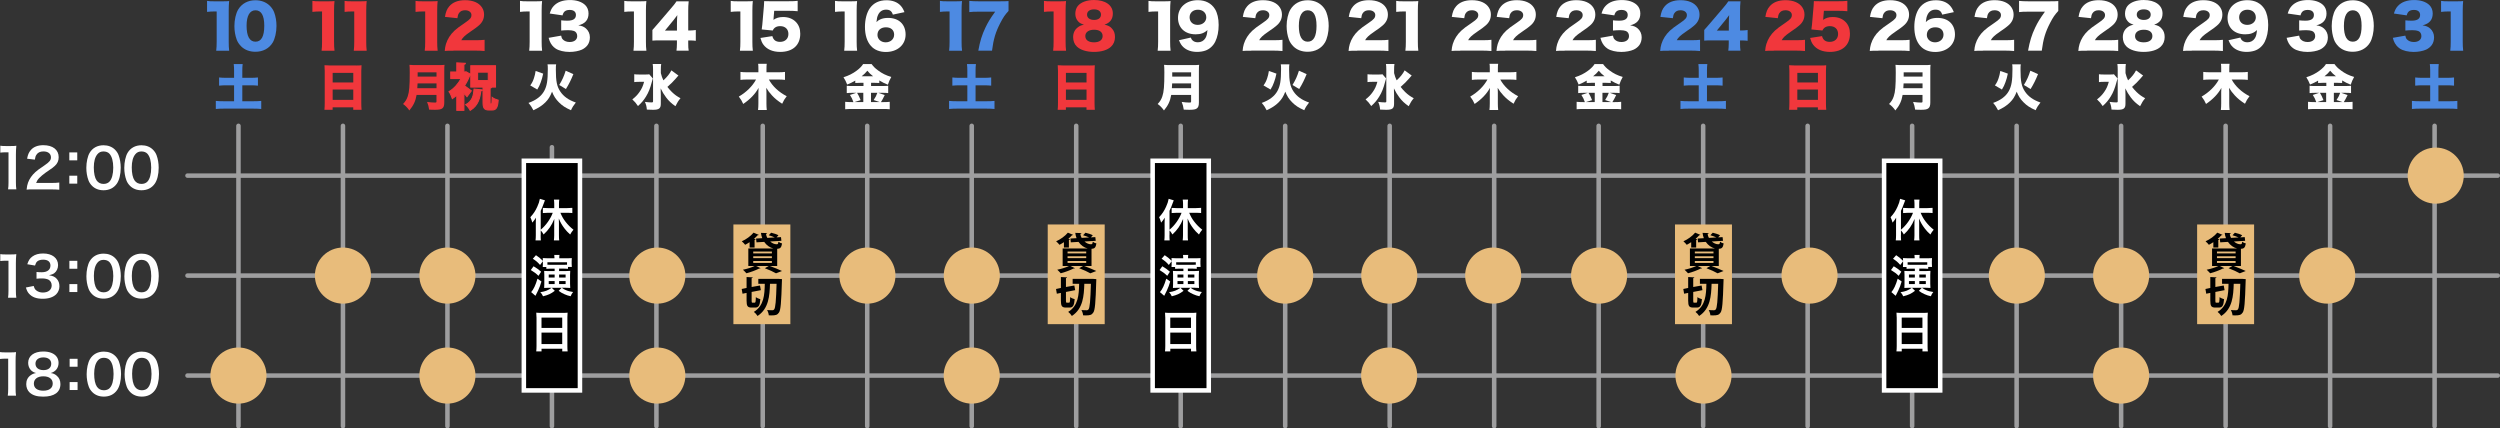 <?xml version="1.0" encoding="UTF-8"?><svg id="_レイヤー_2" xmlns="http://www.w3.org/2000/svg" viewBox="0 0 702.21 120.34"><rect x="0" y="0" width="702.21" height="120.34" fill="#333333" stroke="none"/><defs><style>.cls-1{fill:#4d8ae2;}.cls-2{stroke:#fff;stroke-miterlimit:10;stroke-width:1.27px;}.cls-3{stroke-width:1.26px;}.cls-3,.cls-4,.cls-5{stroke:#9e9e9f;stroke-linecap:round;}.cls-3,.cls-4,.cls-5,.cls-6{fill:none;}.cls-4{stroke-width:1.27px;}.cls-7{fill:#fff;}.cls-8{fill:#f1373c;}.cls-5{stroke-width:1.27px;}.cls-9{fill:#e8bc7b;}.cls-6{stroke:#f1373c;stroke-width:.3px;}</style></defs><g id="_レイヤー_3"><line class="cls-4" x1="66.98" y1="119.7" x2="66.98" y2="35.35"/><line class="cls-4" x1="96.33" y1="119.7" x2="96.33" y2="35.35"/><line class="cls-4" x1="125.68" y1="119.7" x2="125.68" y2="35.35"/><line class="cls-4" x1="155.03" y1="119.7" x2="155.03" y2="41.35"/><line class="cls-4" x1="184.38" y1="119.7" x2="184.38" y2="35.35"/><line class="cls-4" x1="360.99" y1="119.7" x2="360.99" y2="35.35"/><line class="cls-4" x1="214.24" y1="119.7" x2="214.24" y2="35.35"/><line class="cls-4" x1="243.59" y1="119.7" x2="243.59" y2="35.35"/><line class="cls-4" x1="272.94" y1="119.7" x2="272.94" y2="35.35"/><line class="cls-4" x1="331.64" y1="119.7" x2="331.64" y2="35.35"/><line class="cls-4" x1="390.34" y1="119.7" x2="390.34" y2="35.35"/><line class="cls-4" x1="302.29" y1="119.7" x2="302.29" y2="35.35"/><line class="cls-4" x1="419.69" y1="119.7" x2="419.69" y2="35.35"/><line class="cls-4" x1="449.04" y1="119.7" x2="449.04" y2="35.35"/><line class="cls-5" x1="654.49" y1="119.71" x2="654.49" y2="35.35"/><line class="cls-4" x1="507.74" y1="119.7" x2="507.74" y2="35.35"/><line class="cls-4" x1="537.09" y1="119.7" x2="537.09" y2="35.35"/><line class="cls-4" x1="566.44" y1="119.7" x2="566.44" y2="35.35"/><line class="cls-4" x1="625.14" y1="119.7" x2="625.14" y2="35.35"/><line class="cls-5" x1="683.84" y1="119.71" x2="683.84" y2="35.35"/><line class="cls-4" x1="595.79" y1="119.7" x2="595.79" y2="35.35"/><line class="cls-4" x1="478.39" y1="119.7" x2="478.39" y2="35.35"/><path class="cls-7" d="M389.34,22.03c-.11.33-.15.43-.29.99-.46,1.75-.9,2.9-1.63,4.08-.65,1.06-1.24,1.77-2.26,2.69-.46-.71-.93-1.27-1.59-1.87.86-.67,1.42-1.24,1.99-2.05.65-.92.99-1.67,1.32-2.89h-1.31c-.58,0-1.07.03-1.46.08v-2.21c.4.07.79.08,1.63.08h1.41c.58,0,.88-.01,1.17-.07l1.01,1.17ZM396.54,21.21q-.07.08-.24.25t-.56.65c-.54.65-1.43,1.53-2.32,2.3.38.5.78.96,1.28,1.45.81.77,1.41,1.2,2.4,1.73-.64.77-.89,1.18-1.42,2.24-1.16-.81-1.88-1.48-2.63-2.48-.61-.81-1.06-1.56-1.52-2.53.01.65.01.67.01.84q.03.58.03.88v2.55c.01,1.36-.47,1.75-2.21,1.75-.54,0-1.15-.03-1.71-.06-.08-.89-.19-1.34-.54-2.16.82.1,1.32.14,1.81.14.4,0,.47-.04.47-.31v-8.96c0-.65-.03-1.07-.1-1.52h2.39c-.07.45-.1.86-.1,1.55v1.02c.21.84.38,1.31.72,2.03,1.07-.99,1.77-1.87,2.24-2.81l1.99,1.46Z"/><path class="cls-7" d="M594.79,22.03c-.11.33-.15.43-.29.99-.46,1.75-.9,2.9-1.63,4.08-.65,1.06-1.24,1.77-2.26,2.69-.46-.71-.93-1.27-1.59-1.87.86-.67,1.42-1.24,1.99-2.05.65-.92.99-1.67,1.32-2.89h-1.31c-.58,0-1.07.03-1.46.08v-2.21c.4.07.79.08,1.63.08h1.41c.58,0,.88-.01,1.17-.07l1.01,1.17ZM601.98,21.21q-.07.08-.24.25t-.56.65c-.54.65-1.43,1.53-2.32,2.3.38.5.78.96,1.28,1.45.81.77,1.41,1.2,2.4,1.73-.64.77-.89,1.18-1.42,2.24-1.16-.81-1.88-1.48-2.63-2.48-.61-.81-1.06-1.56-1.52-2.53.01.65.01.67.01.84q.03.58.03.88v2.55c.01,1.36-.47,1.75-2.21,1.75-.54,0-1.15-.03-1.71-.06-.08-.89-.19-1.34-.54-2.16.82.1,1.32.14,1.81.14.4,0,.47-.04.47-.31v-8.96c0-.65-.03-1.07-.1-1.52h2.39c-.07.45-.1.86-.1,1.55v1.02c.21.84.38,1.31.72,2.03,1.07-.99,1.77-1.87,2.24-2.81l1.99,1.46Z"/><path class="cls-7" d="M421.4,22.33c1,1.88,2.84,3.59,5.02,4.69-.64.83-.82,1.13-1.28,2.12-1.25-.81-2.07-1.48-2.87-2.35-.67-.72-1.13-1.34-1.6-2.13.04.56.05.95.05,1.21v3.16c0,.71.03,1.3.1,1.87h-2.46c.07-.56.1-1.13.1-1.87v-3.13c0-.38.01-.75.05-1.22-.9,1.67-2.35,3.19-4.31,4.52-.38-.86-.64-1.28-1.24-2.07,2.13-1.24,3.83-2.92,4.84-4.79h-2.56c-.74,0-1.24.03-1.82.1v-2.24c.6.07,1.09.1,1.81.1h3.23v-1.07c0-.63-.01-.93-.08-1.31h2.43c-.05.36-.08.68-.08,1.31v1.07h3.38c.71,0,1.32-.03,1.82-.1v2.24c-.57-.07-1.13-.1-1.81-.1h-2.73Z"/><path class="cls-7" d="M447.11,23.26c-.54,0-.96.01-1.43.05v-.67c-.86.5-1.35.74-2.27,1.11-.39-.95-.56-1.28-1.04-2.05,1.44-.45,2.63-1.04,3.75-1.89.81-.61,1.42-1.24,1.77-1.82h2.38c.52.72.96,1.16,1.8,1.78,1.14.86,2.27,1.42,3.73,1.84-.45.79-.68,1.34-.96,2.19-.97-.39-1.52-.67-2.41-1.2v.71c-.39-.04-.85-.05-1.45-.05h-.86v.9h3.17c.83,0,1.31-.03,1.64-.07v2.06c-.38-.05-.93-.08-1.67-.08h-1.1l1.8.63c-.42.89-.75,1.49-1.07,1.98h.73c.78,0,1.24-.03,1.74-.08v2.09c-.53-.06-1.17-.08-1.8-.08h-8.82c-.74,0-1.34.03-1.89.08v-2.09c.54.05,1.1.08,1.88.08h.43c-.29-.84-.47-1.21-.97-2.01l1.8-.6h-1.03c-.67,0-1.2.03-1.67.08v-2.06c.41.06.88.07,1.69.07h3.01v-.9h-.84ZM447.94,26.07h-1.75c.4.65.6,1.07,1,2.06l-1.74.54h2.49v-2.6ZM450.7,21.43c-.74-.57-1.1-.93-1.63-1.57-.52.64-.85.97-1.6,1.57h3.23ZM452.55,28.67l-1.7-.57c.58-.9.75-1.23,1.03-2.03h-1.78v2.6h2.45Z"/><path class="cls-1" d="M477.15,19.81c0-.67-.03-1.25-.1-1.81h2.51c-.07.53-.1,1.09-.1,1.81v2.05h2.3c.86,0,1.45-.03,2.09-.1v2.3c-.67-.07-1.27-.1-2.09-.1h-2.3v4.48h3.02c.93,0,1.74-.03,2.3-.1v2.27c-.65-.07-1.38-.1-2.3-.1h-8.16c-.9,0-1.66.03-2.3.1v-2.27c.56.07,1.36.1,2.3.1h2.83v-4.48h-2.12c-.79,0-1.47.03-2.09.1v-2.3c.6.07,1.27.1,2.09.1h2.12v-2.05Z"/><path class="cls-1" d="M682.6,19.81c0-.67-.03-1.25-.1-1.81h2.51c-.07.53-.1,1.09-.1,1.81v2.05h2.3c.86,0,1.45-.03,2.09-.1v2.3c-.67-.07-1.27-.1-2.09-.1h-2.3v4.48h3.02c.93,0,1.74-.03,2.3-.1v2.27c-.65-.07-1.38-.1-2.3-.1h-8.16c-.9,0-1.66.03-2.3.1v-2.27c.56.07,1.36.1,2.3.1h2.83v-4.48h-2.12c-.79,0-1.47.03-2.09.1v-2.3c.6.07,1.27.1,2.09.1h2.12v-2.05Z"/><path class="cls-8" d="M511.41,18.4c.65,0,1.11-.01,1.54-.07-.04.6-.07,1.11-.07,1.57v9.03c0,.79.03,1.34.08,1.91h-2.34v-.7h-5.79v.7h-2.3c.05-.57.08-1.21.08-1.91v-9.02c0-.51-.03-1.02-.07-1.59.46.04.96.07,1.6.07h7.25ZM510.63,23.16v-2.7h-5.79v2.7h5.79ZM504.84,25.15v2.91h5.79v-2.91h-5.79Z"/><path class="cls-7" d="M626.84,22.33c1,1.88,2.84,3.59,5.02,4.69-.64.83-.82,1.13-1.28,2.12-1.25-.81-2.07-1.48-2.87-2.35-.67-.72-1.13-1.34-1.6-2.13.04.56.05.95.05,1.21v3.16c0,.71.03,1.3.1,1.87h-2.46c.07-.56.1-1.13.1-1.87v-3.13c0-.38.01-.75.05-1.22-.9,1.67-2.35,3.19-4.31,4.52-.38-.86-.64-1.28-1.24-2.07,2.13-1.24,3.83-2.92,4.84-4.79h-2.56c-.74,0-1.24.03-1.82.1v-2.24c.6.07,1.09.1,1.81.1h3.23v-1.07c0-.63-.01-.93-.08-1.31h2.43c-.05.36-.08.68-.08,1.31v1.07h3.38c.71,0,1.32-.03,1.82-.1v2.24c-.57-.07-1.13-.1-1.81-.1h-2.73Z"/><path class="cls-7" d="M652.55,23.26c-.54,0-.96.01-1.43.05v-.67c-.86.5-1.35.74-2.27,1.11-.39-.95-.56-1.28-1.04-2.05,1.44-.45,2.63-1.04,3.75-1.89.81-.61,1.42-1.24,1.77-1.82h2.38c.52.72.96,1.16,1.8,1.78,1.14.86,2.27,1.42,3.73,1.84-.45.79-.68,1.34-.96,2.19-.97-.39-1.52-.67-2.41-1.2v.71c-.39-.04-.85-.05-1.45-.05h-.86v.9h3.17c.83,0,1.31-.03,1.64-.07v2.06c-.38-.05-.93-.08-1.67-.08h-1.1l1.8.63c-.42.89-.75,1.49-1.07,1.98h.73c.78,0,1.24-.03,1.74-.08v2.09c-.53-.06-1.17-.08-1.8-.08h-8.82c-.74,0-1.34.03-1.89.08v-2.09c.54.05,1.1.08,1.88.08h.43c-.29-.84-.47-1.21-.97-2.01l1.8-.6h-1.03c-.67,0-1.2.03-1.67.08v-2.06c.41.06.88.07,1.69.07h3.01v-.9h-.84ZM653.38,26.07h-1.75c.4.65.6,1.07,1,2.06l-1.74.54h2.49v-2.6ZM656.14,21.43c-.74-.57-1.1-.93-1.63-1.57-.52.64-.85.97-1.6,1.57h3.23ZM657.99,28.67l-1.7-.57c.58-.9.75-1.23,1.03-2.03h-1.78v2.6h2.45Z"/><path class="cls-7" d="M215.96,22.33c1,1.88,2.84,3.59,5.02,4.69-.64.83-.82,1.13-1.28,2.12-1.25-.81-2.07-1.48-2.87-2.35-.67-.72-1.13-1.34-1.6-2.13.04.56.05.95.05,1.21v3.16c0,.71.03,1.3.1,1.87h-2.46c.07-.56.1-1.13.1-1.87v-3.13c0-.38.01-.75.05-1.22-.9,1.67-2.35,3.19-4.31,4.52-.38-.86-.64-1.28-1.24-2.07,2.13-1.24,3.83-2.92,4.84-4.79h-2.56c-.74,0-1.24.03-1.82.1v-2.24c.6.07,1.09.1,1.81.1h3.23v-1.07c0-.63-.01-.93-.08-1.31h2.43c-.05.36-.08.68-.08,1.31v1.07h3.38c.71,0,1.32-.03,1.82-.1v2.24c-.57-.07-1.13-.1-1.81-.1h-2.73Z"/><path class="cls-7" d="M241.66,23.26c-.54,0-.96.01-1.43.05v-.67c-.86.5-1.35.74-2.27,1.11-.39-.95-.56-1.28-1.04-2.05,1.44-.45,2.63-1.04,3.75-1.89.81-.61,1.42-1.24,1.77-1.82h2.38c.52.72.96,1.16,1.8,1.78,1.14.86,2.27,1.42,3.73,1.84-.45.79-.68,1.34-.96,2.19-.97-.39-1.52-.67-2.41-1.2v.71c-.39-.04-.85-.05-1.45-.05h-.86v.9h3.17c.83,0,1.31-.03,1.64-.07v2.06c-.38-.05-.93-.08-1.67-.08h-1.1l1.8.63c-.42.89-.75,1.49-1.07,1.98h.73c.78,0,1.24-.03,1.74-.08v2.09c-.53-.06-1.17-.08-1.8-.08h-8.82c-.74,0-1.34.03-1.89.08v-2.09c.54.05,1.1.08,1.88.08h.43c-.29-.84-.47-1.21-.97-2.01l1.8-.6h-1.03c-.67,0-1.2.03-1.67.08v-2.06c.41.06.88.07,1.69.07h3.01v-.9h-.84ZM242.49,26.07h-1.75c.4.65.6,1.07,1,2.06l-1.74.54h2.49v-2.6ZM245.25,21.43c-.74-.57-1.1-.93-1.63-1.57-.52.64-.85.97-1.6,1.57h3.23ZM247.1,28.67l-1.7-.57c.58-.9.75-1.23,1.03-2.03h-1.78v2.6h2.45Z"/><path class="cls-1" d="M271.71,19.81c0-.67-.03-1.25-.1-1.81h2.51c-.07.53-.1,1.09-.1,1.81v2.05h2.3c.86,0,1.45-.03,2.09-.1v2.3c-.67-.07-1.27-.1-2.09-.1h-2.3v4.48h3.02c.93,0,1.74-.03,2.3-.1v2.27c-.65-.07-1.38-.1-2.3-.1h-8.16c-.9,0-1.66.03-2.3.1v-2.27c.56.07,1.36.1,2.3.1h2.83v-4.48h-2.12c-.79,0-1.47.03-2.09.1v-2.3c.6.07,1.27.1,2.09.1h2.12v-2.05Z"/><path class="cls-8" d="M305.97,18.4c.65,0,1.11-.01,1.54-.07-.04.6-.07,1.11-.07,1.57v9.03c0,.79.03,1.34.08,1.91h-2.34v-.7h-5.79v.7h-2.3c.05-.57.08-1.21.08-1.91v-9.02c0-.51-.03-1.02-.07-1.59.46.04.96.07,1.6.07h7.25ZM305.19,23.16v-2.7h-5.79v2.7h5.79ZM299.4,25.15v2.91h5.79v-2.91h-5.79Z"/><path class="cls-1" d="M65.75,19.81c0-.67-.03-1.25-.1-1.81h2.51c-.07.53-.1,1.09-.1,1.81v2.05h2.3c.86,0,1.45-.03,2.09-.1v2.3c-.67-.07-1.27-.1-2.09-.1h-2.3v4.48h3.02c.93,0,1.74-.03,2.3-.1v2.27c-.65-.07-1.38-.1-2.3-.1h-8.16c-.9,0-1.66.03-2.3.1v-2.27c.56.07,1.36.1,2.3.1h2.83v-4.48h-2.12c-.79,0-1.47.03-2.09.1v-2.3c.6.07,1.27.1,2.09.1h2.12v-2.05Z"/><path class="cls-8" d="M100.01,18.4c.65,0,1.11-.01,1.54-.07-.04.6-.07,1.11-.07,1.57v9.03c0,.79.03,1.34.08,1.91h-2.34v-.7h-5.79v.7h-2.3c.05-.57.08-1.21.08-1.91v-9.02c0-.51-.03-1.02-.07-1.59.46.04.96.07,1.6.07h7.25ZM99.23,23.16v-2.7h-5.79v2.7h5.79ZM93.44,25.15v2.91h5.79v-2.91h-5.79Z"/><path class="cls-8" d="M117.01,26.68c-.28,1.7-.88,2.97-2.03,4.34-.6-.83-1.03-1.27-1.77-1.81.67-.7,1.04-1.31,1.32-2.17.42-1.24.56-2.87.56-6.67,0-1.07-.03-1.64-.08-2.16.6.06.97.07,1.82.07h6.28c.89,0,1.31-.01,1.75-.07-.05.4-.07.77-.07,1.71v8.88c0,.9-.18,1.39-.61,1.68-.39.26-.92.36-2.05.36-.42,0-.92-.01-1.59-.04-.14-.89-.27-1.41-.58-2.17.76.11,1.6.18,2.17.18.39,0,.47-.05.47-.31v-1.84h-5.59ZM122.61,24.78v-1.35h-5.32c-.03.57-.04.82-.08,1.35h5.4ZM122.61,21.52v-1.21h-5.3v1.21h5.3Z"/><path class="cls-8" d="M132.21,20.88c-.04.11-.14.2-.25.24-.36,1.01-.88,2.02-1.5,2.96.63.44,1.64,1.19,1.92,1.43l-1.21,1.63c-.22-.29-.53-.66-.87-1.02v4.87h-1.99v-4.3c-.41.38-.81.72-1.24,1-.17-.55-.63-1.57-.93-1.95,1.35-.79,2.6-2.18,3.4-3.69h-2.93v-1.82h1.7v-2.57l2.41.13c-.01.15-.13.25-.42.29v2.15c.28,0,.31,0,.6-.07l1.31.73ZM135.47,25.26c-.03.13-.17.22-.39.25-.28,1.87-.66,4.06-3,5.49-.25-.51-.8-1.22-1.25-1.59,1.95-1.04,2.19-2.77,2.33-4.39l2.32.24ZM137.66,28.67c0,.49.01.55.14.55h.2c.17,0,.21-.29.25-1.84.38.32,1.18.63,1.68.77-.15,2.11-.59,2.75-1.73,2.75h-.81c-1.4,0-1.71-.58-1.71-2.2v-4.24h-3.44v-5.99h6.94v5.99h-1.11c-.01.15-.13.25-.41.29v3.92ZM134.15,20.27v2.37h3v-2.37h-3Z"/><path class="cls-6" d="M132.21,20.88c-.04.11-.14.2-.25.24-.36,1.01-.88,2.02-1.5,2.96.63.44,1.64,1.19,1.92,1.43l-1.21,1.63c-.22-.29-.53-.66-.87-1.02v4.87h-1.99v-4.3c-.41.38-.81.72-1.24,1-.17-.55-.63-1.57-.93-1.95,1.35-.79,2.6-2.18,3.4-3.69h-2.93v-1.82h1.7v-2.57l2.41.13c-.01.15-.13.25-.42.29v2.15c.28,0,.31,0,.6-.07l1.31.73ZM135.47,25.26c-.03.13-.17.22-.39.25-.28,1.87-.66,4.06-3,5.49-.25-.51-.8-1.22-1.25-1.59,1.95-1.04,2.19-2.77,2.33-4.39l2.32.24ZM137.66,28.67c0,.49.01.55.14.55h.2c.17,0,.21-.29.25-1.84.38.32,1.18.63,1.68.77-.15,2.11-.59,2.75-1.73,2.75h-.81c-1.4,0-1.71-.58-1.71-2.2v-4.24h-3.44v-5.99h6.94v5.99h-1.11c-.01.15-.13.25-.41.29v3.92ZM134.15,20.27v2.37h3v-2.37h-3Z"/><path class="cls-7" d="M534.41,26.68c-.28,1.7-.88,2.97-2.03,4.34-.6-.83-1.03-1.27-1.77-1.81.67-.7,1.04-1.31,1.32-2.17.42-1.24.56-2.87.56-6.67,0-1.07-.03-1.64-.08-2.16.6.06.97.07,1.82.07h6.28c.89,0,1.31-.01,1.75-.07-.05.4-.07.77-.07,1.71v8.88c0,.9-.18,1.39-.61,1.68-.39.26-.92.36-2.05.36-.42,0-.92-.01-1.59-.04-.14-.89-.27-1.41-.58-2.17.76.11,1.6.18,2.17.18.39,0,.47-.05.47-.31v-1.84h-5.59ZM540.01,24.78v-1.35h-5.32c-.03.57-.04.82-.08,1.35h5.4ZM540.01,21.52v-1.21h-5.3v1.21h5.3Z"/><path class="cls-7" d="M328.97,26.68c-.28,1.7-.88,2.97-2.03,4.34-.6-.83-1.03-1.27-1.77-1.81.67-.7,1.04-1.31,1.32-2.17.42-1.24.56-2.87.56-6.67,0-1.07-.03-1.64-.08-2.16.6.06.97.07,1.82.07h6.28c.89,0,1.31-.01,1.75-.07-.05.4-.07.77-.07,1.71v8.88c0,.9-.18,1.39-.61,1.68-.39.26-.92.36-2.05.36-.42,0-.92-.01-1.59-.04-.14-.89-.27-1.41-.58-2.17.76.11,1.6.18,2.17.18.39,0,.47-.05.47-.31v-1.84h-5.59ZM334.56,24.78v-1.35h-5.32c-.03.57-.04.82-.08,1.35h5.4ZM334.56,21.52v-1.21h-5.3v1.21h5.3Z"/><path class="cls-7" d="M156.21,18.07c-.07.36-.08.65-.08,1.5,0,3.27.29,4.71,1.25,6.14.95,1.41,2.31,2.37,4.36,3.09-.63.78-.95,1.28-1.36,2.16-1.61-.72-2.45-1.28-3.37-2.2-.92-.92-1.45-1.73-1.95-3.01-.54,1.38-1.04,2.17-1.89,3.02-.86.86-1.91,1.54-3.35,2.2-.41-.81-.74-1.32-1.38-2.06,2.16-.78,3.59-1.87,4.4-3.33.78-1.42,1.03-2.94,1.03-6.19,0-.7-.01-.96-.08-1.32h2.44ZM148.94,24c.56-.81.75-1.2,1.04-2.06.22-.68.32-1.1.47-2.01l2.12.75c-.22,1.06-.36,1.54-.67,2.41-.3.85-.5,1.24-.99,2.06l-1.98-1.16ZM157.08,23.87c.88-1.45,1.32-2.44,1.81-4.01l2.16.96c-.63,1.57-1.21,2.76-2.09,4.19l-1.88-1.14Z"/><path class="cls-7" d="M362.17,18.07c-.07.36-.08.65-.08,1.5,0,3.27.29,4.71,1.25,6.14.95,1.41,2.31,2.37,4.36,3.09-.63.78-.95,1.28-1.36,2.16-1.61-.72-2.45-1.28-3.37-2.2-.92-.92-1.45-1.73-1.95-3.01-.54,1.38-1.04,2.17-1.89,3.02-.86.86-1.91,1.54-3.35,2.2-.41-.81-.74-1.32-1.38-2.06,2.16-.78,3.59-1.87,4.4-3.33.78-1.42,1.03-2.94,1.03-6.19,0-.7-.01-.96-.08-1.32h2.44ZM354.9,24c.56-.81.75-1.2,1.04-2.06.22-.68.32-1.1.47-2.01l2.12.75c-.22,1.06-.36,1.54-.67,2.41-.3.85-.5,1.24-.99,2.06l-1.98-1.16ZM363.04,23.87c.88-1.45,1.32-2.44,1.81-4.01l2.16.96c-.63,1.57-1.21,2.76-2.09,4.19l-1.88-1.14Z"/><path class="cls-7" d="M183.38,22.03c-.11.33-.15.43-.29.99-.46,1.75-.9,2.9-1.63,4.08-.65,1.06-1.24,1.77-2.26,2.69-.46-.71-.93-1.27-1.59-1.87.86-.67,1.42-1.24,1.99-2.05.65-.92.99-1.67,1.32-2.89h-1.31c-.58,0-1.07.03-1.46.08v-2.21c.4.07.79.08,1.63.08h1.41c.58,0,.88-.01,1.17-.07l1.01,1.17ZM190.58,21.21q-.07.08-.24.25t-.56.65c-.54.65-1.43,1.53-2.32,2.3.38.5.78.96,1.28,1.45.81.77,1.41,1.2,2.4,1.73-.64.77-.89,1.18-1.42,2.24-1.16-.81-1.88-1.48-2.63-2.48-.61-.81-1.06-1.56-1.52-2.53.01.65.01.67.01.84q.03.58.03.88v2.55c.01,1.36-.47,1.75-2.21,1.75-.54,0-1.15-.03-1.71-.06-.08-.89-.19-1.34-.54-2.16.82.1,1.32.14,1.81.14.4,0,.47-.04.47-.31v-8.96c0-.65-.03-1.07-.1-1.52h2.39c-.07.45-.1.86-.1,1.55v1.02c.21.84.38,1.31.72,2.03,1.07-.99,1.77-1.87,2.24-2.81l1.99,1.46Z"/><path class="cls-7" d="M567.61,18.07c-.07.36-.08.65-.08,1.5,0,3.27.29,4.71,1.25,6.14.95,1.41,2.31,2.37,4.36,3.09-.63.78-.95,1.28-1.36,2.16-1.61-.72-2.45-1.28-3.37-2.2-.92-.92-1.45-1.73-1.95-3.01-.54,1.38-1.04,2.17-1.89,3.02-.86.86-1.91,1.54-3.35,2.2-.41-.81-.74-1.32-1.38-2.06,2.16-.78,3.59-1.87,4.4-3.33.78-1.42,1.03-2.94,1.03-6.19,0-.7-.01-.96-.08-1.32h2.44ZM560.34,24c.56-.81.75-1.2,1.04-2.06.22-.68.32-1.1.47-2.01l2.12.75c-.22,1.06-.36,1.54-.67,2.41-.3.85-.5,1.24-.99,2.06l-1.98-1.16ZM568.48,23.87c.88-1.45,1.32-2.44,1.81-4.01l2.16.96c-.63,1.57-1.21,2.76-2.09,4.19l-1.88-1.14Z"/><path class="cls-7" d="M205.26.25c.6.1,1.04.12,2,.12h2.12c1.18,0,1.4,0,2.07-.07-.08.88-.12,1.58-.12,2.69v8.74c0,1,.03,1.7.13,2.52h-3.63c.1-.77.13-1.55.13-2.52V3.22h-.67c-.65,0-1.3.03-2.04.12V.25Z"/><path class="cls-7" d="M217.3,5.05c0,.08-.02.25-.05.53.75-.55,1.62-.8,2.7-.8,1.48,0,2.7.47,3.58,1.37.83.85,1.25,1.93,1.25,3.33,0,3.2-2.1,5.1-5.64,5.1-2.1,0-3.75-.72-4.72-2.05-.38-.52-.58-1-.83-1.87l3.35-.52c.28,1.1.98,1.62,2.18,1.62,1.4,0,2.33-.88,2.33-2.22s-.9-2.2-2.3-2.2c-1.05,0-1.74.42-2.1,1.23l-3.1-.3c.07-.5.12-.9.17-1.37l.45-5.2c.03-.35.05-.75.07-1.38.7.03.87.03,1.67.03h4.99c1.47,0,2.08-.03,2.75-.12v2.92c-.88-.08-1.65-.12-2.72-.12h-3.87l-.17,2Z"/><path class="cls-7" d="M234.55.25c.6.1,1.04.12,2,.12h2.12c1.18,0,1.4,0,2.07-.07-.08.88-.12,1.58-.12,2.69v8.74c0,1,.03,1.7.13,2.52h-3.63c.1-.77.13-1.55.13-2.52V3.22h-.67c-.65,0-1.3.03-2.04.12V.25Z"/><path class="cls-7" d="M250.78,4.09c-.3-.97-.87-1.38-1.88-1.38s-1.78.48-2.24,1.43c-.27.57-.38,1.07-.48,2.07.4-.4.63-.57,1.05-.75.63-.3,1.35-.43,2.22-.43,3.02,0,4.92,1.8,4.92,4.67s-2.27,4.9-5.55,4.9c-1.73,0-3.2-.58-4.17-1.68-1.12-1.23-1.7-3.1-1.7-5.37,0-2.1.52-4.05,1.38-5.25,1.08-1.5,2.62-2.23,4.7-2.23,1.64,0,3,.52,3.9,1.47.48.52.77,1,1.12,1.87l-3.27.7ZM246.46,9.77c0,1.23.98,2.12,2.32,2.12s2.37-.88,2.37-2.15-.87-2.07-2.3-2.07-2.38.82-2.38,2.1Z"/><path class="cls-1" d="M264.02.25c.6.1,1.04.12,2,.12h2.12c1.18,0,1.4,0,2.07-.07-.08.88-.12,1.58-.12,2.69v8.74c0,1,.03,1.7.13,2.52h-3.63c.1-.77.13-1.55.13-2.52V3.22h-.67c-.65,0-1.3.03-2.04.12V.25Z"/><path class="cls-1" d="M283.28,3.07c-1,1.1-1.47,1.77-2.29,3.35-1.33,2.55-1.93,4.55-2.35,7.82h-3.85c.48-2.67,1.02-4.42,2-6.49.72-1.5,1.35-2.55,2.74-4.47h-4.75c-1.17,0-1.8.03-2.52.12V.25c.68.08,1.55.12,2.7.12h5.64c1.53,0,2-.02,2.68-.07v2.77Z"/><path class="cls-8" d="M293.24.25c.6.1,1.04.12,2,.12h2.12c1.18,0,1.4,0,2.07-.07-.08.88-.12,1.58-.12,2.69v8.74c0,1,.03,1.7.13,2.52h-3.63c.1-.77.13-1.55.13-2.52V3.22h-.67c-.65,0-1.3.03-2.04.12V.25Z"/><path class="cls-8" d="M312.44,8.15c.52.62.74,1.32.74,2.28,0,1.05-.38,2-1.1,2.67-1.02.97-2.72,1.48-4.8,1.48s-3.83-.55-4.83-1.53c-.67-.65-1.02-1.57-1.02-2.62,0-1.15.43-2.07,1.28-2.73.52-.4.95-.6,1.75-.77-.83-.27-1.22-.47-1.62-.92-.52-.55-.8-1.3-.8-2.13s.23-1.62.68-2.18c.88-1.08,2.53-1.7,4.57-1.7,3.23,0,5.29,1.47,5.29,3.79,0,1.58-.77,2.6-2.35,3.15,1.05.18,1.67.52,2.22,1.22ZM304.85,10.16c0,1.08.92,1.73,2.43,1.73s2.43-.65,2.43-1.77-.9-1.77-2.4-1.77-2.47.68-2.47,1.8ZM305.33,4.1c0,.92.77,1.5,1.98,1.5s1.94-.57,1.94-1.5-.75-1.47-1.95-1.47-1.97.57-1.97,1.47Z"/><path class="cls-1" d="M58.17.25c.6.1,1.03.12,2,.12h2.12c1.18,0,1.4,0,2.07-.07-.08.88-.12,1.58-.12,2.69v8.74c0,1,.03,1.7.13,2.52h-3.64c.1-.77.13-1.55.13-2.52V3.22h-.67c-.65,0-1.3.03-2.03.12V.25Z"/><path class="cls-1" d="M67.71,12.99c-.55-.55-.97-1.18-1.22-1.85-.43-1.18-.65-2.47-.65-3.82,0-1.75.42-3.57,1.05-4.62,1.02-1.7,2.75-2.63,4.85-2.63,1.62,0,3.03.55,4.05,1.55.55.55.97,1.18,1.22,1.85.44,1.18.65,2.47.65,3.83,0,1.75-.42,3.59-1.05,4.64-1,1.67-2.75,2.6-4.87,2.6-1.64,0-3.02-.53-4.04-1.55ZM69.26,7.19c0,2.99.85,4.52,2.5,4.52s2.47-1.5,2.47-4.47-.87-4.35-2.48-4.35-2.49,1.58-2.49,4.3Z"/><path class="cls-8" d="M87.76.25c.6.1,1.04.12,2,.12h2.12c1.18,0,1.4,0,2.07-.07-.08.88-.12,1.58-.12,2.69v8.74c0,1,.03,1.7.13,2.52h-3.63c.1-.77.13-1.55.13-2.52V3.22h-.67c-.65,0-1.3.03-2.04.12V.25Z"/><path class="cls-8" d="M96.8.25c.6.1,1.04.12,2,.12h2.12c1.18,0,1.4,0,2.07-.07-.08.88-.12,1.58-.12,2.69v8.74c0,1,.03,1.7.13,2.52h-3.63c.1-.77.13-1.55.13-2.52V3.22h-.67c-.65,0-1.3.03-2.04.12V.25Z"/><path class="cls-8" d="M116.73.25c.6.1,1.04.12,2,.12h2.12c1.18,0,1.4,0,2.07-.07-.08.88-.12,1.58-.12,2.69v8.74c0,1,.03,1.7.13,2.52h-3.63c.1-.77.13-1.55.13-2.52V3.22h-.67c-.65,0-1.3.03-2.04.12V.25Z"/><path class="cls-8" d="M127.42,14.24c-1.5,0-1.88.02-2.5.07.07-.82.15-1.32.35-1.97.43-1.38,1.23-2.65,2.4-3.74.63-.58,1.27-1.07,2.97-2.22,1.43-.97,1.78-1.4,1.78-2.17s-.72-1.33-1.78-1.33c-.8,0-1.37.27-1.74.83-.23.37-.33.7-.42,1.4l-3.5-.37c.25-1.45.55-2.18,1.22-2.97.95-1.12,2.47-1.72,4.42-1.72,2.25,0,3.97.75,4.8,2.1.37.58.55,1.23.55,1.95,0,1.22-.5,2.25-1.53,3.1-.55.48-.72.6-2.42,1.78-1.45,1-2.07,1.58-2.45,2.32h3.88c1.25,0,2.02-.03,2.67-.12v3.15c-.97-.08-1.67-.12-2.85-.12h-5.85Z"/><path class="cls-7" d="M381.29,14.24c-1.5,0-1.88.02-2.5.07.07-.82.15-1.32.35-1.97.43-1.38,1.23-2.65,2.4-3.74.63-.58,1.27-1.07,2.97-2.22,1.43-.97,1.78-1.4,1.78-2.17s-.72-1.33-1.78-1.33c-.8,0-1.37.27-1.74.83-.23.37-.33.7-.42,1.4l-3.5-.37c.25-1.45.55-2.18,1.22-2.97.95-1.12,2.47-1.72,4.42-1.72,2.25,0,3.97.75,4.8,2.1.37.58.55,1.23.55,1.95,0,1.22-.5,2.25-1.53,3.1-.55.48-.72.6-2.42,1.78-1.45,1-2.07,1.58-2.45,2.32h3.88c1.25,0,2.02-.03,2.67-.12v3.15c-.97-.08-1.67-.12-2.85-.12h-5.85Z"/><path class="cls-7" d="M392.18.25c.6.1,1.04.12,2,.12h2.12c1.18,0,1.4,0,2.07-.07-.08.88-.12,1.58-.12,2.69v8.74c0,1,.03,1.7.13,2.52h-3.63c.1-.77.13-1.55.13-2.52V3.22h-.67c-.65,0-1.3.03-2.04.12V.25Z"/><path class="cls-7" d="M410.22,14.24c-1.5,0-1.88.02-2.5.07.07-.82.15-1.32.35-1.97.43-1.38,1.23-2.65,2.4-3.74.63-.58,1.27-1.07,2.97-2.22,1.43-.97,1.78-1.4,1.78-2.17s-.72-1.33-1.78-1.33c-.8,0-1.37.27-1.74.83-.23.37-.33.7-.42,1.4l-3.5-.37c.25-1.45.55-2.18,1.22-2.97.95-1.12,2.47-1.72,4.42-1.72,2.25,0,3.97.75,4.8,2.1.37.58.55,1.23.55,1.95,0,1.22-.5,2.25-1.53,3.1-.55.48-.72.6-2.42,1.78-1.45,1-2.07,1.58-2.45,2.32h3.88c1.25,0,2.02-.03,2.67-.12v3.15c-.97-.08-1.67-.12-2.85-.12h-5.85Z"/><path class="cls-7" d="M422.84,14.24c-1.5,0-1.88.02-2.5.07.07-.82.15-1.32.35-1.97.43-1.38,1.23-2.65,2.4-3.74.63-.58,1.27-1.07,2.97-2.22,1.43-.97,1.78-1.4,1.78-2.17s-.72-1.33-1.78-1.33c-.8,0-1.37.27-1.74.83-.23.37-.33.7-.42,1.4l-3.5-.37c.25-1.45.55-2.18,1.22-2.97.95-1.12,2.47-1.72,4.42-1.72,2.25,0,3.97.75,4.8,2.1.37.58.55,1.23.55,1.95,0,1.22-.5,2.25-1.53,3.1-.55.48-.72.6-2.42,1.78-1.45,1-2.07,1.58-2.45,2.32h3.88c1.25,0,2.02-.03,2.67-.12v3.15c-.97-.08-1.67-.12-2.85-.12h-5.85Z"/><path class="cls-7" d="M439.55,14.24c-1.5,0-1.88.02-2.5.07.07-.82.15-1.32.35-1.97.43-1.38,1.23-2.65,2.4-3.74.63-.58,1.27-1.07,2.97-2.22,1.43-.97,1.78-1.4,1.78-2.17s-.72-1.33-1.78-1.33c-.8,0-1.37.27-1.74.83-.23.37-.33.7-.42,1.4l-3.5-.37c.25-1.45.55-2.18,1.22-2.97.95-1.12,2.47-1.72,4.42-1.72,2.25,0,3.97.75,4.8,2.1.37.58.55,1.23.55,1.95,0,1.22-.5,2.25-1.53,3.1-.55.48-.72.6-2.42,1.78-1.45,1-2.07,1.58-2.45,2.32h3.88c1.25,0,2.02-.03,2.67-.12v3.15c-.97-.08-1.67-.12-2.85-.12h-5.85Z"/><path class="cls-7" d="M453.05,10.01c.1.55.2.78.47,1.07.45.47,1.12.72,1.92.72,1.3,0,2.12-.65,2.12-1.67,0-.68-.33-1.22-.9-1.43-.38-.13-.9-.22-1.55-.22s-1.4.03-2.05.1v-2.87c.57.07,1.12.1,1.77.1,1.58,0,2.37-.53,2.37-1.6,0-.9-.63-1.42-1.73-1.42-1.18,0-1.78.47-2.03,1.53l-3.6-.52c.32-1.03.58-1.53,1.12-2.12,1.02-1.1,2.55-1.67,4.58-1.67,1.82,0,3.32.5,4.27,1.42.62.62.93,1.42.93,2.37,0,1.77-.95,2.87-2.87,3.32,1.02.15,1.57.38,2.15.88.7.63,1.1,1.5,1.1,2.47,0,.85-.23,1.63-.67,2.22-.37.5-.95.97-1.57,1.25-.87.4-2.22.65-3.47.65-1.5,0-3-.35-3.88-.93-.77-.5-1.35-1.23-1.72-2.15-.1-.23-.17-.45-.28-.88l3.53-.62Z"/><path class="cls-1" d="M468.82,14.24c-1.5,0-1.88.02-2.5.07.07-.82.15-1.32.35-1.97.43-1.38,1.23-2.65,2.4-3.74.63-.58,1.27-1.07,2.97-2.22,1.43-.97,1.78-1.4,1.78-2.17s-.72-1.33-1.78-1.33c-.8,0-1.37.27-1.74.83-.23.37-.33.7-.42,1.4l-3.5-.37c.25-1.45.55-2.18,1.22-2.97.95-1.12,2.47-1.72,4.42-1.72,2.25,0,3.97.75,4.8,2.1.37.58.55,1.23.55,1.95,0,1.22-.5,2.25-1.53,3.1-.55.48-.72.6-2.42,1.78-1.45,1-2.07,1.58-2.45,2.32h3.88c1.25,0,2.02-.03,2.67-.12v3.15c-.97-.08-1.67-.12-2.85-.12h-5.85Z"/><path class="cls-1" d="M478.69,8.42q.75-.83,1.6-1.83l3.62-4.24c.8-.92,1.12-1.33,1.55-1.98h3.42c-.1.98-.13,1.65-.13,2.77v5.42h.48c.52,0,1.07-.05,1.65-.13v3.03c-.5-.07-1.12-.1-1.63-.1h-.5v.83c0,.93.03,1.42.13,2.05h-3.43c.08-.57.13-1.27.13-2.08v-.82h-4.72c-1.08,0-1.55.02-2.17.07v-2.99ZM485.6,6.65c0-.75.03-1.67.1-2.4-.33.47-.58.8-1.04,1.37l-2.43,2.97h3.37v-1.94Z"/><path class="cls-8" d="M498.3,14.24c-1.5,0-1.88.02-2.5.07.07-.82.15-1.32.35-1.97.43-1.38,1.23-2.65,2.4-3.74.63-.58,1.27-1.07,2.97-2.22,1.43-.97,1.78-1.4,1.78-2.17s-.72-1.33-1.78-1.33c-.8,0-1.37.27-1.74.83-.23.37-.33.7-.42,1.4l-3.5-.37c.25-1.45.55-2.18,1.22-2.97.95-1.12,2.47-1.72,4.42-1.72,2.25,0,3.97.75,4.8,2.1.37.58.55,1.23.55,1.95,0,1.22-.5,2.25-1.53,3.1-.55.48-.72.6-2.42,1.78-1.45,1-2.07,1.58-2.45,2.32h3.88c1.25,0,2.02-.03,2.67-.12v3.15c-.97-.08-1.67-.12-2.85-.12h-5.85Z"/><path class="cls-8" d="M512.14,5.05c0,.08-.02.25-.05.53.75-.55,1.62-.8,2.7-.8,1.48,0,2.7.47,3.58,1.37.83.85,1.25,1.93,1.25,3.33,0,3.2-2.1,5.1-5.64,5.1-2.1,0-3.75-.72-4.72-2.05-.38-.52-.58-1-.83-1.87l3.35-.52c.28,1.1.98,1.62,2.18,1.62,1.4,0,2.33-.88,2.33-2.22s-.9-2.2-2.3-2.2c-1.05,0-1.74.42-2.1,1.23l-3.1-.3c.07-.5.12-.9.17-1.37l.45-5.2c.03-.35.05-.75.07-1.38.7.03.87.03,1.67.03h4.99c1.47,0,2.08-.03,2.75-.12v2.92c-.88-.08-1.65-.12-2.72-.12h-3.87l-.17,2Z"/><path class="cls-7" d="M322.6.25c.6.1,1.04.12,2,.12h2.12c1.18,0,1.4,0,2.07-.07-.08.88-.12,1.58-.12,2.69v8.74c0,1,.03,1.7.13,2.52h-3.63c.1-.77.13-1.55.13-2.52V3.22h-.67c-.65,0-1.3.03-2.04.12V.25Z"/><path class="cls-7" d="M334.48,10.54c.13.37.23.53.4.72.37.4.9.62,1.57.62.93,0,1.68-.42,2.13-1.17.32-.53.47-1.13.57-2.27-.9.85-1.85,1.2-3.32,1.2-3,0-4.95-1.82-4.95-4.62,0-2.95,2.27-4.97,5.57-4.97,2.12,0,3.8.87,4.8,2.47.68,1.08,1.05,2.67,1.05,4.5s-.33,3.4-.95,4.67c-.58,1.2-1.65,2.15-2.83,2.54-.67.22-1.48.35-2.24.35-1.58,0-2.87-.43-3.85-1.3-.57-.52-.85-.97-1.28-1.98l3.34-.75ZM338.82,4.85c0-1.25-.97-2.12-2.35-2.12s-2.33.87-2.33,2.13.9,2.13,2.27,2.13,2.42-.87,2.42-2.15Z"/><path class="cls-7" d="M146.07.25c.6.1,1.04.12,2,.12h2.12c1.18,0,1.4,0,2.07-.07-.08.88-.12,1.58-.12,2.69v8.74c0,1,.03,1.7.13,2.52h-3.63c.1-.77.13-1.55.13-2.52V3.22h-.67c-.65,0-1.3.03-2.04.12V.25Z"/><path class="cls-7" d="M157.62,10.01c.1.55.2.78.47,1.07.45.47,1.12.72,1.92.72,1.3,0,2.12-.65,2.12-1.67,0-.68-.33-1.22-.9-1.43-.38-.13-.9-.22-1.55-.22s-1.4.03-2.05.1v-2.87c.57.07,1.12.1,1.77.1,1.58,0,2.37-.53,2.37-1.6,0-.9-.63-1.42-1.73-1.42-1.18,0-1.78.47-2.03,1.53l-3.6-.52c.32-1.03.58-1.53,1.12-2.12,1.02-1.1,2.55-1.67,4.58-1.67,1.82,0,3.32.5,4.27,1.42.62.62.93,1.42.93,2.37,0,1.77-.95,2.87-2.87,3.32,1.02.15,1.57.38,2.15.88.7.63,1.1,1.5,1.1,2.47,0,.85-.23,1.63-.67,2.22-.37.5-.95.97-1.57,1.25-.87.4-2.22.65-3.47.65-1.5,0-3-.35-3.88-.93-.77-.5-1.35-1.23-1.72-2.15-.1-.23-.17-.45-.28-.88l3.53-.62Z"/><path class="cls-7" d="M527.68,14.24c-1.5,0-1.88.02-2.5.07.07-.82.15-1.32.35-1.97.43-1.38,1.23-2.65,2.4-3.74.63-.58,1.27-1.07,2.97-2.22,1.43-.97,1.78-1.4,1.78-2.17s-.72-1.33-1.78-1.33c-.8,0-1.37.27-1.74.83-.23.37-.33.7-.42,1.4l-3.5-.37c.25-1.45.55-2.18,1.22-2.97.95-1.12,2.47-1.72,4.42-1.72,2.25,0,3.97.75,4.8,2.1.37.58.55,1.23.55,1.95,0,1.22-.5,2.25-1.53,3.1-.55.48-.72.6-2.42,1.78-1.45,1-2.07,1.58-2.45,2.32h3.88c1.25,0,2.02-.03,2.67-.12v3.15c-.97-.08-1.67-.12-2.85-.12h-5.85Z"/><path class="cls-7" d="M545.53,4.09c-.3-.97-.87-1.38-1.88-1.38s-1.78.48-2.24,1.43c-.27.57-.38,1.07-.48,2.07.4-.4.63-.57,1.05-.75.63-.3,1.35-.43,2.22-.43,3.02,0,4.92,1.8,4.92,4.67s-2.27,4.9-5.55,4.9c-1.73,0-3.2-.58-4.17-1.68-1.12-1.23-1.7-3.1-1.7-5.37,0-2.1.52-4.05,1.38-5.25,1.08-1.5,2.62-2.23,4.7-2.23,1.64,0,3,.52,3.9,1.47.48.52.77,1,1.12,1.87l-3.27.7ZM541.21,9.77c0,1.23.98,2.12,2.32,2.12s2.37-.88,2.37-2.15-.87-2.07-2.3-2.07-2.38.82-2.38,2.1Z"/><path class="cls-7" d="M175.36.25c.6.1,1.04.12,2,.12h2.12c1.18,0,1.4,0,2.07-.07-.08.88-.12,1.58-.12,2.69v8.74c0,1,.03,1.7.13,2.52h-3.63c.1-.77.13-1.55.13-2.52V3.22h-.67c-.65,0-1.3.03-2.04.12V.25Z"/><path class="cls-7" d="M183.25,8.42q.75-.83,1.6-1.83l3.62-4.24c.8-.92,1.12-1.33,1.55-1.98h3.42c-.1.98-.13,1.65-.13,2.77v5.42h.48c.52,0,1.07-.05,1.65-.13v3.03c-.5-.07-1.12-.1-1.63-.1h-.5v.83c0,.93.03,1.42.13,2.05h-3.43c.08-.57.13-1.27.13-2.08v-.82h-4.72c-1.08,0-1.55.02-2.17.07v-2.99ZM190.15,6.65c0-.75.03-1.67.1-2.4-.33.47-.58.8-1.04,1.37l-2.43,2.97h3.37v-1.94Z"/><path class="cls-7" d="M351.53,14.24c-1.5,0-1.88.02-2.5.07.07-.82.15-1.32.35-1.97.43-1.38,1.23-2.65,2.4-3.74.63-.58,1.27-1.07,2.97-2.22,1.43-.97,1.78-1.4,1.78-2.17s-.72-1.33-1.78-1.33c-.8,0-1.37.27-1.74.83-.23.37-.33.7-.42,1.4l-3.5-.37c.25-1.45.55-2.18,1.22-2.97.95-1.12,2.47-1.72,4.42-1.72,2.25,0,3.97.75,4.8,2.1.37.58.55,1.23.55,1.95,0,1.22-.5,2.25-1.53,3.1-.55.48-.72.6-2.42,1.78-1.45,1-2.07,1.58-2.45,2.32h3.88c1.25,0,2.02-.03,2.67-.12v3.15c-.97-.08-1.67-.12-2.85-.12h-5.85Z"/><path class="cls-7" d="M363.26,12.99c-.55-.55-.97-1.18-1.22-1.85-.43-1.18-.65-2.47-.65-3.82,0-1.75.42-3.57,1.05-4.62,1.02-1.7,2.75-2.63,4.85-2.63,1.62,0,3.03.55,4.05,1.55.55.55.97,1.18,1.22,1.85.44,1.18.65,2.47.65,3.83,0,1.75-.42,3.59-1.05,4.64-1,1.67-2.75,2.6-4.87,2.6-1.64,0-3.02-.53-4.04-1.55ZM364.82,7.19c0,2.99.85,4.52,2.5,4.52s2.47-1.5,2.47-4.47-.87-4.35-2.48-4.35-2.48,1.58-2.48,4.3Z"/><path class="cls-7" d="M557.04,14.24c-1.5,0-1.88.02-2.5.07.07-.82.15-1.32.35-1.97.43-1.38,1.23-2.65,2.4-3.74.63-.58,1.27-1.07,2.97-2.22,1.43-.97,1.78-1.4,1.78-2.17s-.72-1.33-1.78-1.33c-.8,0-1.37.27-1.74.83-.23.37-.33.7-.42,1.4l-3.5-.37c.25-1.45.55-2.18,1.22-2.97.95-1.12,2.47-1.72,4.42-1.72,2.25,0,3.97.75,4.8,2.1.37.58.55,1.23.55,1.95,0,1.22-.5,2.25-1.53,3.1-.55.48-.72.6-2.42,1.78-1.45,1-2.07,1.58-2.45,2.32h3.88c1.25,0,2.02-.03,2.67-.12v3.15c-.97-.08-1.67-.12-2.85-.12h-5.85Z"/><path class="cls-7" d="M578.14,3.07c-1,1.1-1.47,1.77-2.29,3.35-1.33,2.55-1.93,4.55-2.35,7.82h-3.85c.48-2.67,1.02-4.42,2-6.49.72-1.5,1.35-2.55,2.74-4.47h-4.75c-1.17,0-1.8.03-2.52.12V.25c.68.08,1.55.12,2.7.12h5.64c1.53,0,2-.02,2.68-.07v2.77Z"/><path class="cls-7" d="M586.27,14.24c-1.5,0-1.88.02-2.5.07.07-.82.15-1.32.35-1.97.43-1.38,1.23-2.65,2.4-3.74.63-.58,1.27-1.07,2.97-2.22,1.43-.97,1.78-1.4,1.78-2.17s-.72-1.33-1.78-1.33c-.8,0-1.37.27-1.74.83-.23.37-.33.7-.42,1.4l-3.5-.37c.25-1.45.55-2.18,1.22-2.97.95-1.12,2.47-1.72,4.42-1.72,2.25,0,3.97.75,4.8,2.1.37.58.55,1.23.55,1.95,0,1.22-.5,2.25-1.53,3.1-.55.48-.72.6-2.42,1.78-1.45,1-2.07,1.58-2.45,2.32h3.88c1.25,0,2.02-.03,2.67-.12v3.15c-.97-.08-1.67-.12-2.85-.12h-5.85Z"/><path class="cls-7" d="M607.28,8.15c.52.62.74,1.32.74,2.28,0,1.05-.38,2-1.1,2.67-1.02.97-2.72,1.48-4.8,1.48s-3.83-.55-4.83-1.53c-.67-.65-1.02-1.57-1.02-2.62,0-1.15.43-2.07,1.28-2.73.52-.4.95-.6,1.75-.77-.83-.27-1.22-.47-1.62-.92-.52-.55-.8-1.3-.8-2.13s.23-1.62.68-2.18c.88-1.08,2.54-1.7,4.57-1.7,3.23,0,5.29,1.47,5.29,3.79,0,1.58-.77,2.6-2.35,3.15,1.05.18,1.67.52,2.22,1.22ZM599.7,10.16c0,1.08.92,1.73,2.44,1.73s2.43-.65,2.43-1.77-.9-1.77-2.4-1.77-2.47.68-2.47,1.8ZM600.18,4.1c0,.92.77,1.5,1.98,1.5s1.94-.57,1.94-1.5-.75-1.47-1.95-1.47-1.97.57-1.97,1.47Z"/><path class="cls-7" d="M615.68,14.24c-1.5,0-1.88.02-2.5.07.07-.82.15-1.32.35-1.97.43-1.38,1.23-2.65,2.4-3.74.63-.58,1.27-1.07,2.97-2.22,1.43-.97,1.78-1.4,1.78-2.17s-.72-1.33-1.78-1.33c-.8,0-1.37.27-1.74.83-.23.37-.33.7-.42,1.4l-3.5-.37c.25-1.45.55-2.18,1.22-2.97.95-1.12,2.47-1.72,4.42-1.72,2.25,0,3.97.75,4.8,2.1.37.58.55,1.23.55,1.95,0,1.22-.5,2.25-1.53,3.1-.55.48-.72.6-2.42,1.78-1.45,1-2.07,1.58-2.45,2.32h3.88c1.25,0,2.02-.03,2.67-.12v3.15c-.97-.08-1.67-.12-2.85-.12h-5.85Z"/><path class="cls-7" d="M629.28,10.54c.13.37.23.53.4.72.37.4.9.62,1.57.62.93,0,1.68-.42,2.13-1.17.32-.53.47-1.13.57-2.27-.9.85-1.85,1.2-3.32,1.2-3,0-4.95-1.82-4.95-4.62,0-2.95,2.27-4.97,5.57-4.97,2.12,0,3.8.87,4.8,2.47.68,1.08,1.05,2.67,1.05,4.5s-.33,3.4-.95,4.67c-.58,1.2-1.65,2.15-2.83,2.54-.67.22-1.48.35-2.24.35-1.58,0-2.87-.43-3.85-1.3-.57-.52-.85-.97-1.28-1.98l3.34-.75ZM633.62,4.85c0-1.25-.97-2.12-2.35-2.12s-2.33.87-2.33,2.13.9,2.13,2.27,2.13,2.42-.87,2.42-2.15Z"/><path class="cls-7" d="M645.79,10.01c.1.55.2.78.47,1.07.45.47,1.12.72,1.92.72,1.3,0,2.12-.65,2.12-1.67,0-.68-.33-1.22-.9-1.43-.38-.13-.9-.22-1.55-.22s-1.4.03-2.05.1v-2.87c.57.07,1.12.1,1.77.1,1.58,0,2.37-.53,2.37-1.6,0-.9-.63-1.42-1.73-1.42-1.18,0-1.78.47-2.03,1.53l-3.6-.52c.32-1.03.58-1.53,1.12-2.12,1.02-1.1,2.55-1.67,4.58-1.67,1.82,0,3.32.5,4.27,1.42.62.62.93,1.42.93,2.37,0,1.77-.95,2.87-2.87,3.32,1.02.15,1.57.38,2.15.88.7.63,1.1,1.5,1.1,2.47,0,.85-.23,1.63-.67,2.22-.37.5-.95.97-1.57,1.25-.87.4-2.22.65-3.47.65-1.5,0-3-.35-3.88-.93-.77-.5-1.35-1.23-1.72-2.15-.1-.23-.17-.45-.28-.88l3.53-.62Z"/><path class="cls-7" d="M656.81,12.99c-.55-.55-.97-1.18-1.22-1.85-.43-1.18-.65-2.47-.65-3.82,0-1.75.42-3.57,1.05-4.62,1.02-1.7,2.75-2.63,4.85-2.63,1.62,0,3.03.55,4.05,1.55.55.55.97,1.18,1.22,1.85.44,1.18.65,2.47.65,3.83,0,1.75-.42,3.59-1.05,4.64-1,1.67-2.75,2.6-4.87,2.6-1.64,0-3.02-.53-4.04-1.55ZM658.36,7.19c0,2.99.85,4.52,2.5,4.52s2.47-1.5,2.47-4.47-.87-4.35-2.48-4.35-2.48,1.58-2.48,4.3Z"/><path class="cls-1" d="M675.62,10.01c.1.55.2.78.47,1.07.45.47,1.12.72,1.92.72,1.3,0,2.12-.65,2.12-1.67,0-.68-.33-1.22-.9-1.43-.38-.13-.9-.22-1.55-.22s-1.4.03-2.05.1v-2.87c.57.07,1.12.1,1.77.1,1.58,0,2.37-.53,2.37-1.6,0-.9-.63-1.42-1.73-1.42-1.18,0-1.78.47-2.03,1.53l-3.6-.52c.32-1.03.58-1.53,1.12-2.12,1.02-1.1,2.55-1.67,4.58-1.67,1.82,0,3.32.5,4.27,1.42.62.62.93,1.42.93,2.37,0,1.77-.95,2.87-2.87,3.32,1.02.15,1.57.38,2.15.88.7.63,1.1,1.5,1.1,2.47,0,.85-.23,1.63-.67,2.22-.37.5-.95.97-1.57,1.25-.87.4-2.22.65-3.47.65-1.5,0-3-.35-3.88-.93-.77-.5-1.35-1.23-1.72-2.15-.1-.23-.17-.45-.28-.88l3.53-.62Z"/><path class="cls-1" d="M685.67.25c.6.1,1.04.12,2,.12h2.12c1.18,0,1.4,0,2.07-.07-.08.88-.12,1.58-.12,2.69v8.74c0,1,.03,1.7.13,2.52h-3.63c.1-.77.13-1.55.13-2.52V3.22h-.67c-.65,0-1.3.03-2.04.12V.25Z"/><line class="cls-3" x1="52.66" y1="77.41" x2="701.57" y2="77.41"/><line class="cls-3" x1="52.66" y1="105.49" x2="701.57" y2="105.49"/><path class="cls-9" d="M59.1,105.49c0-4.35,3.53-7.88,7.88-7.88s7.88,3.53,7.88,7.88-3.53,7.88-7.88,7.88-7.88-3.53-7.88-7.88Z"/><path class="cls-9" d="M88.45,77.41c0-4.35,3.53-7.88,7.88-7.88s7.88,3.53,7.88,7.88-3.53,7.88-7.88,7.88-7.88-3.53-7.88-7.88Z"/><path class="cls-9" d="M117.79,77.41c0-4.35,3.53-7.88,7.88-7.88s7.88,3.53,7.88,7.88-3.53,7.88-7.88,7.88-7.88-3.53-7.88-7.88Z"/><path class="cls-9" d="M117.79,105.49c0-4.35,3.53-7.88,7.88-7.88s7.88,3.53,7.88,7.88-3.53,7.88-7.88,7.88-7.88-3.53-7.88-7.88Z"/><path class="cls-9" d="M265.08,77.41c0-4.35,3.53-7.88,7.88-7.88s7.88,3.53,7.88,7.88-3.53,7.88-7.88,7.88-7.88-3.53-7.88-7.88Z"/><path class="cls-9" d="M353.11,77.41c0-4.35,3.53-7.88,7.88-7.88s7.88,3.53,7.88,7.88-3.53,7.88-7.88,7.88-7.88-3.53-7.88-7.88Z"/><path class="cls-9" d="M500.39,77.41c0-4.35,3.53-7.88,7.88-7.88s7.88,3.53,7.88,7.88-3.53,7.88-7.88,7.88-7.88-3.53-7.88-7.88Z"/><path class="cls-9" d="M558.62,77.41c0-4.35,3.53-7.88,7.88-7.88s7.88,3.53,7.88,7.88-3.53,7.88-7.88,7.88-7.88-3.53-7.88-7.88Z"/><path class="cls-9" d="M470.6,105.49c0-4.35,3.53-7.88,7.88-7.88s7.88,3.53,7.88,7.88-3.53,7.88-7.88,7.88-7.88-3.53-7.88-7.88Z"/><path class="cls-9" d="M645.8,77.41c0-4.35,3.53-7.88,7.88-7.88s7.88,3.53,7.88,7.88-3.53,7.88-7.88,7.88-7.88-3.53-7.88-7.88Z"/><path class="cls-9" d="M587.91,77.41c0-4.35,3.53-7.88,7.88-7.88s7.88,3.53,7.88,7.88-3.53,7.88-7.88,7.88-7.88-3.53-7.88-7.88Z"/><path class="cls-9" d="M587.91,105.49c0-4.35,3.53-7.88,7.88-7.88s7.88,3.53,7.88,7.88-3.53,7.88-7.88,7.88-7.88-3.53-7.88-7.88Z"/><path class="cls-9" d="M176.75,105.49c0-4.35,3.53-7.88,7.88-7.88s7.88,3.53,7.88,7.88-3.53,7.88-7.88,7.88-7.88-3.53-7.88-7.88Z"/><path class="cls-9" d="M265.06,105.49c0-4.35,3.53-7.88,7.88-7.88s7.88,3.53,7.88,7.88-3.53,7.88-7.88,7.88-7.88-3.53-7.88-7.88Z"/><path class="cls-9" d="M382.34,77.41c0-4.35,3.53-7.88,7.88-7.88s7.88,3.53,7.88,7.88-3.53,7.88-7.88,7.88-7.88-3.53-7.88-7.88Z"/><path class="cls-9" d="M382.31,105.49c0-4.35,3.53-7.88,7.88-7.88s7.88,3.53,7.88,7.88-3.53,7.88-7.88,7.88-7.88-3.53-7.88-7.88Z"/><path class="cls-9" d="M176.75,77.41c0-4.35,3.53-7.88,7.88-7.88s7.88,3.53,7.88,7.88-3.53,7.88-7.88,7.88-7.88-3.53-7.88-7.88Z"/><path class="cls-9" d="M235.76,77.41c0-4.35,3.53-7.88,7.88-7.88s7.88,3.53,7.88,7.88-3.53,7.88-7.88,7.88-7.88-3.53-7.88-7.88Z"/><path class="cls-9" d="M441.28,77.41c0-4.35,3.53-7.88,7.88-7.88s7.88,3.53,7.88,7.88-3.53,7.88-7.88,7.88-7.88-3.53-7.88-7.88Z"/><path class="cls-9" d="M411.53,77.41c0-4.35,3.53-7.88,7.88-7.88s7.88,3.53,7.88,7.88-3.53,7.88-7.88,7.88-7.88-3.53-7.88-7.88Z"/><line class="cls-3" x1="52.66" y1="49.33" x2="701.57" y2="49.33"/><path class="cls-7" d="M2.26,83.64c.09-.6.12-1.19.12-1.99v-8.42h-.73c-.56,0-1.01.03-1.57.09v-1.94c.47.08.81.09,1.53.09h1.41c.78,0,1.01-.01,1.56-.08-.09.9-.12,1.6-.12,2.52v7.73c0,.81.03,1.36.12,1.99h-2.31Z"/><path class="cls-7" d="M9.47,80.32c.2.7.34.95.72,1.25.5.4,1.12.6,1.85.6,1.51,0,2.48-.78,2.48-1.99,0-.7-.31-1.28-.86-1.6-.37-.21-1.08-.37-1.76-.37s-1.12.01-1.64.08v-1.9c.49.06.83.08,1.48.08,1.53,0,2.43-.7,2.43-1.88,0-1.05-.72-1.65-2.02-1.65-.75,0-1.3.17-1.67.47-.31.29-.46.55-.64,1.18l-2.18-.37c.38-1.13.73-1.66,1.45-2.18.78-.57,1.77-.84,3-.84,2.55,0,4.2,1.28,4.2,3.27,0,.92-.4,1.76-1.05,2.25-.34.26-.67.38-1.48.6,1.09.17,1.65.43,2.18,1.02.5.57.73,1.21.73,2.11,0,.83-.35,1.67-.92,2.23-.84.81-2.12,1.24-3.76,1.24-1.79,0-3.01-.46-3.88-1.45-.38-.43-.58-.83-.86-1.71l2.18-.43Z"/><path class="cls-7" d="M21.72,73.26v2.23h-2.23v-2.23h2.23ZM21.72,79.8v2.23h-2.23v-2.23h2.23Z"/><path class="cls-7" d="M25.88,82.64c-.46-.46-.81-.99-1.01-1.54-.4-1.08-.6-2.28-.6-3.51,0-1.62.37-3.3.93-4.23.82-1.38,2.2-2.12,3.9-2.12,1.3,0,2.41.43,3.22,1.24.46.46.81.99,1.01,1.54.4,1.07.6,2.29.6,3.54,0,1.88-.41,3.53-1.13,4.52-.86,1.19-2.12,1.8-3.71,1.8-1.3,0-2.4-.43-3.21-1.24ZM30.75,81.47c.69-.72,1.07-2.14,1.07-3.93s-.38-3.16-1.07-3.91c-.37-.41-.98-.64-1.66-.64-.73,0-1.27.24-1.71.78-.67.79-1.01,2.05-1.01,3.71s.29,2.93.78,3.64c.47.67,1.12.99,1.96.99.67,0,1.27-.23,1.65-.64Z"/><path class="cls-7" d="M36.54,82.64c-.46-.46-.81-.99-1.01-1.54-.4-1.08-.6-2.28-.6-3.51,0-1.62.37-3.3.93-4.23.82-1.38,2.2-2.12,3.9-2.12,1.3,0,2.41.43,3.22,1.24.46.46.81.99,1.01,1.54.4,1.07.6,2.29.6,3.54,0,1.88-.41,3.53-1.13,4.52-.86,1.19-2.12,1.8-3.71,1.8-1.3,0-2.4-.43-3.21-1.24ZM41.41,81.47c.69-.72,1.07-2.14,1.07-3.93s-.38-3.16-1.07-3.91c-.37-.41-.98-.64-1.66-.64-.73,0-1.27.24-1.71.78-.67.79-1.01,2.05-1.01,3.71s.29,2.93.78,3.64c.47.67,1.12.99,1.96.99.67,0,1.27-.23,1.65-.64Z"/><path class="cls-7" d="M2.27,53.19c.09-.6.12-1.19.12-1.99v-8.42h-.73c-.56,0-1.01.03-1.57.09v-1.94c.47.08.81.09,1.53.09h1.41c.78,0,1.01-.01,1.56-.08-.09.9-.12,1.6-.12,2.52v7.73c0,.81.03,1.36.12,1.99h-2.31Z"/><path class="cls-7" d="M9.44,53.19c-1.19,0-1.44.01-1.97.08.09-.87.2-1.41.4-1.96.41-1.12,1.1-2.09,2.09-3,.53-.47.99-.82,2.52-1.85,1.41-.96,1.83-1.47,1.83-2.25,0-1.04-.81-1.68-2.11-1.68-.89,0-1.56.3-1.94.9-.26.37-.37.7-.47,1.41l-2.18-.26c.21-1.16.49-1.79,1.05-2.44.76-.89,1.97-1.36,3.5-1.36,2.67,0,4.32,1.28,4.32,3.38,0,1.01-.34,1.74-1.08,2.44-.43.4-.58.52-2.57,1.88-.67.47-1.44,1.12-1.82,1.53-.46.49-.64.79-.87,1.38h4.28c.96,0,1.73-.05,2.23-.12v2.02c-.72-.06-1.33-.09-2.31-.09h-4.9Z"/><path class="cls-7" d="M21.7,42.81v2.23h-2.23v-2.23h2.23ZM21.7,49.35v2.23h-2.23v-2.23h2.23Z"/><path class="cls-7" d="M25.86,52.2c-.46-.46-.81-.99-1.01-1.54-.4-1.08-.6-2.28-.6-3.51,0-1.62.37-3.3.93-4.23.82-1.38,2.2-2.12,3.9-2.12,1.3,0,2.41.43,3.22,1.24.46.46.81.99,1.01,1.54.4,1.07.6,2.29.6,3.54,0,1.88-.41,3.53-1.13,4.52-.86,1.19-2.12,1.8-3.71,1.8-1.3,0-2.4-.43-3.21-1.24ZM30.74,51.02c.69-.72,1.07-2.14,1.07-3.93s-.38-3.16-1.07-3.91c-.37-.41-.98-.64-1.67-.64-.73,0-1.27.24-1.71.78-.67.79-1.01,2.05-1.01,3.71s.29,2.93.78,3.64c.47.67,1.12.99,1.96.99.67,0,1.27-.23,1.65-.64Z"/><path class="cls-7" d="M36.52,52.2c-.46-.46-.81-.99-1.01-1.54-.4-1.08-.6-2.28-.6-3.51,0-1.62.37-3.3.93-4.23.82-1.38,2.2-2.12,3.9-2.12,1.3,0,2.41.43,3.22,1.24.46.46.81.99,1.01,1.54.4,1.07.6,2.29.6,3.54,0,1.88-.41,3.53-1.13,4.52-.86,1.19-2.12,1.8-3.71,1.8-1.3,0-2.4-.43-3.21-1.24ZM41.4,51.02c.69-.72,1.07-2.14,1.07-3.93s-.38-3.16-1.07-3.91c-.37-.41-.98-.64-1.67-.64-.73,0-1.27.24-1.71.78-.67.79-1.01,2.05-1.01,3.71s.29,2.93.78,3.64c.47.67,1.12.99,1.96.99.67,0,1.27-.23,1.65-.64Z"/><path class="cls-7" d="M2.18,111.15c.09-.6.12-1.19.12-1.99v-8.42h-.73c-.56,0-1.01.03-1.57.09v-1.94c.47.08.81.09,1.53.09h1.41c.78,0,1.01-.01,1.56-.08-.09.9-.12,1.6-.12,2.52v7.73c0,.81.03,1.36.12,1.99h-2.31Z"/><path class="cls-7" d="M8.66,103.94c-.47-.49-.75-1.24-.75-2.02,0-1.96,1.65-3.19,4.26-3.19,1.85,0,3.21.6,3.87,1.66.26.43.41.98.41,1.53,0,1.42-.81,2.46-2.2,2.86.69.09,1.15.29,1.65.72.72.58,1.07,1.38,1.07,2.38,0,2.28-1.71,3.53-4.84,3.53-1.77,0-2.99-.38-3.87-1.22-.56-.55-.89-1.37-.89-2.29,0-1.07.41-1.91,1.25-2.51.5-.35.89-.5,1.51-.61-.64-.17-1.04-.4-1.48-.84ZM14.81,107.73c0-1.27-.99-2.03-2.64-2.03s-2.66.78-2.66,2.05.98,1.99,2.63,1.99,2.67-.72,2.67-2ZM9.96,102.14c0,1.12.86,1.82,2.25,1.82s2.18-.69,2.18-1.8-.86-1.77-2.22-1.77-2.21.69-2.21,1.76Z"/><path class="cls-7" d="M21.79,100.78v2.23h-2.23v-2.23h2.23ZM21.79,107.32v2.23h-2.23v-2.23h2.23Z"/><path class="cls-7" d="M25.95,110.16c-.46-.46-.81-.99-1.01-1.54-.4-1.08-.6-2.28-.6-3.51,0-1.62.37-3.3.93-4.23.82-1.38,2.2-2.12,3.9-2.12,1.3,0,2.41.43,3.22,1.24.46.46.81.99,1.01,1.54.4,1.07.6,2.29.6,3.54,0,1.88-.41,3.53-1.13,4.52-.86,1.19-2.12,1.8-3.71,1.8-1.3,0-2.4-.43-3.21-1.24ZM30.83,108.98c.69-.72,1.07-2.14,1.07-3.93s-.38-3.16-1.07-3.91c-.37-.41-.98-.64-1.66-.64-.73,0-1.27.24-1.71.78-.67.79-1.01,2.05-1.01,3.71s.29,2.93.78,3.64c.47.67,1.12.99,1.96.99.67,0,1.27-.23,1.65-.64Z"/><path class="cls-7" d="M36.61,110.16c-.46-.46-.81-.99-1.01-1.54-.4-1.08-.6-2.28-.6-3.51,0-1.62.37-3.3.93-4.23.82-1.38,2.2-2.12,3.9-2.12,1.3,0,2.41.43,3.22,1.24.46.46.81.99,1.01,1.54.4,1.07.6,2.29.6,3.54,0,1.88-.41,3.53-1.13,4.52-.86,1.19-2.12,1.8-3.71,1.8-1.3,0-2.4-.43-3.21-1.24ZM41.49,108.98c.69-.72,1.07-2.14,1.07-3.93s-.38-3.16-1.07-3.91c-.37-.41-.98-.64-1.66-.64-.73,0-1.27.24-1.71.78-.67.79-1.01,2.05-1.01,3.71s.29,2.93.78,3.64c.47.67,1.12.99,1.96.99.67,0,1.27-.23,1.65-.64Z"/><rect class="cls-2" x="147.14" y="45.16" width="15.76" height="64.5"/><path class="cls-7" d="M151.86,66.08c0,.54.01,1,.06,1.45h-1.5c.05-.48.08-.85.08-1.47v-3.52c0-.63,0-.89.03-1.4-.35.59-.55.85-1.01,1.39-.16-.61-.33-1.05-.56-1.53.85-.9,1.44-1.78,1.95-2.93.38-.83.59-1.46.73-2.23l1.43.43c-.15.38-.21.53-.35.9-.31.9-.48,1.26-.84,2.04v5.31c1.47-1.21,2.74-3.02,3.38-4.75h-1.43c-.44,0-.94.03-1.35.07v-1.45c.38.04.87.06,1.35.06h1.85v-1.18c0-.43-.03-.8-.09-1.21h1.5c-.06.4-.08.76-.08,1.21v1.18h2.33c.5,0,1-.03,1.42-.07v1.46c-.4-.05-.89-.07-1.38-.07h-1.97c.49,1.14.8,1.68,1.43,2.5.66.86,1.35,1.55,2.24,2.25-.41.49-.64.8-.93,1.35-.75-.69-1.09-1.05-1.55-1.65-.76-.99-1.2-1.77-1.64-2.85.02.4.04.74.04,1.26v3.49c0,.58.01.98.08,1.4h-1.5c.05-.43.09-.93.09-1.39v-3.33c0-.41.01-.9.03-1.31-.78,1.88-1.62,3.09-3.01,4.37-.33-.59-.48-.8-.81-1.14v1.34Z"/><path class="cls-7" d="M149.87,74.79c.85.5,1.33.84,2.13,1.53l-.75,1.16c-.74-.71-1.14-1.01-2.16-1.63l.78-1.06ZM152.08,79.07c-.31,1.08-.5,1.57-.94,2.54-.3.66-.36.78-.57,1.15-.02.04-.04.05-.17.33l-1.2-1.04c.68-.78,1.23-1.95,1.77-3.77l1.12.79ZM151.69,74.42c-.7-.8-1.09-1.13-2.03-1.74l.88-1c.82.54,1.25.89,1.95,1.59-.01-.45-.01-.6-.04-.78.29.04.68.05,1.24.05h2.05v-.1c0-.38-.03-.59-.06-.84h1.47c-.05.26-.06.46-.06.84v.1h2.18c.65,0,1.04-.01,1.34-.05-.03.28-.04.48-.04.88v.71c0,.36.01.64.05.89h-1.08v.53c-.34-.04-.66-.05-1.16-.05h-1.34v.68h2.05c.54,0,.76-.01,1.08-.05-.04.34-.05.65-.05,1.13v2.52c0,.46.01.8.05,1.15-.29-.04-.73-.05-1.13-.05h-1.25c.48.34.65.44,1.04.61.69.31,1.23.46,2.14.58-.35.45-.46.64-.68,1.19-.74-.16-1.06-.28-1.72-.56-.69-.31-1.03-.5-1.65-.96l.83-.85h-2.77l.86.85c-1.17.86-1.78,1.14-3.31,1.53-.24-.51-.39-.75-.76-1.14,1.4-.23,2.09-.49,3.17-1.24h-1.01c-.51,0-.73.01-1.08.04.03-.3.04-.61.04-1.12v-2.58c-.01-.48-.01-.83-.04-1.08.21.03.64.04,1.05.04h1.89v-.68h-1.19c-.5,0-.78.01-1.14.05v-.51h-1.01c.03-.25.04-.51.04-.81v-.81l-.8,1.06ZM159.27,73.66h-5.51v.69c.29.01.5.03.85.03h3.77c.39,0,.59-.01.89-.03v-.69ZM154.13,77.12v.84h1.66v-.84h-1.66ZM154.13,78.95v.84h1.66v-.84h-1.66ZM157.04,77.96h1.83v-.84h-1.83v.84ZM157.04,79.79h1.83v-.84h-1.83v.84Z"/><path class="cls-7" d="M150.69,89.16c0-.49-.03-.93-.06-1.34.4.05.82.06,1.39.06h6.06c.59,0,.98-.01,1.35-.06-.05.48-.06.84-.06,1.28v8.09c0,.65.02,1.06.07,1.51h-1.51v-.75h-5.82v.75h-1.49c.05-.42.08-.93.08-1.51v-8.03ZM152.1,92.12h5.82v-2.91h-5.82v2.91ZM152.1,96.64h5.82v-3.21h-5.82v3.21Z"/><rect class="cls-2" x="323.76" y="45.16" width="15.76" height="64.5"/><path class="cls-7" d="M328.48,66.08c0,.54.01,1,.06,1.45h-1.5c.05-.48.08-.85.08-1.47v-3.52c0-.63,0-.89.03-1.4-.35.59-.55.85-1.01,1.39-.16-.61-.33-1.05-.56-1.53.85-.9,1.44-1.78,1.95-2.93.38-.83.59-1.46.73-2.23l1.43.43c-.15.38-.21.53-.35.9-.31.9-.48,1.26-.84,2.04v5.31c1.47-1.21,2.74-3.02,3.38-4.75h-1.43c-.44,0-.94.03-1.35.07v-1.45c.38.04.87.06,1.35.06h1.85v-1.18c0-.43-.03-.8-.09-1.21h1.5c-.06.4-.08.76-.08,1.21v1.18h2.33c.5,0,1-.03,1.42-.07v1.46c-.4-.05-.89-.07-1.38-.07h-1.97c.49,1.14.8,1.68,1.43,2.5.66.86,1.35,1.55,2.24,2.25-.41.49-.64.8-.93,1.35-.75-.69-1.09-1.05-1.55-1.65-.76-.99-1.2-1.77-1.64-2.85.02.4.04.74.04,1.26v3.49c0,.58.01.98.08,1.4h-1.5c.05-.43.09-.93.09-1.39v-3.33c0-.41.01-.9.03-1.31-.78,1.88-1.62,3.09-3.01,4.37-.33-.59-.48-.8-.81-1.14v1.34Z"/><path class="cls-7" d="M326.48,74.79c.85.5,1.33.84,2.13,1.53l-.75,1.16c-.74-.71-1.14-1.01-2.16-1.63l.78-1.06ZM328.69,79.07c-.31,1.08-.5,1.57-.94,2.54-.3.66-.36.78-.57,1.15-.02.04-.04.05-.17.33l-1.2-1.04c.68-.78,1.23-1.95,1.77-3.77l1.12.79ZM328.3,74.42c-.7-.8-1.09-1.13-2.03-1.74l.88-1c.82.54,1.25.89,1.95,1.59-.01-.45-.01-.6-.04-.78.29.04.68.05,1.24.05h2.05v-.1c0-.38-.03-.59-.06-.84h1.47c-.05.26-.06.46-.06.84v.1h2.18c.65,0,1.04-.01,1.34-.05-.03.28-.04.48-.04.88v.71c0,.36.01.64.05.89h-1.08v.53c-.34-.04-.66-.05-1.16-.05h-1.34v.68h2.05c.54,0,.76-.01,1.08-.05-.04.34-.05.65-.05,1.13v2.52c0,.46.01.8.05,1.15-.29-.04-.73-.05-1.13-.05h-1.25c.48.34.65.44,1.04.61.69.31,1.23.46,2.14.58-.35.45-.46.64-.68,1.19-.74-.16-1.06-.28-1.72-.56-.69-.31-1.03-.5-1.65-.96l.83-.85h-2.77l.86.85c-1.17.86-1.78,1.14-3.31,1.53-.24-.51-.39-.75-.76-1.14,1.4-.23,2.09-.49,3.17-1.24h-1.01c-.51,0-.73.01-1.08.04.03-.3.04-.61.04-1.12v-2.58c-.01-.48-.01-.83-.04-1.08.21.03.64.04,1.05.04h1.89v-.68h-1.19c-.5,0-.78.01-1.14.05v-.51h-1.01c.03-.25.04-.51.04-.81v-.81l-.8,1.06ZM335.88,73.66h-5.51v.69c.29.01.5.03.85.03h3.77c.39,0,.59-.01.89-.03v-.69ZM330.74,77.12v.84h1.66v-.84h-1.66ZM330.74,78.95v.84h1.66v-.84h-1.66ZM333.65,77.96h1.83v-.84h-1.83v.84ZM333.65,79.79h1.83v-.84h-1.83v.84Z"/><path class="cls-7" d="M327.3,89.16c0-.49-.03-.93-.06-1.34.4.05.82.06,1.39.06h6.06c.59,0,.98-.01,1.35-.06-.05.48-.06.84-.06,1.28v8.09c0,.65.02,1.06.07,1.51h-1.51v-.75h-5.82v.75h-1.49c.05-.42.08-.93.08-1.51v-8.03ZM328.71,92.12h5.82v-2.91h-5.82v2.91ZM328.71,96.64h5.82v-3.21h-5.82v3.21Z"/><rect class="cls-2" x="529.21" y="45.16" width="15.76" height="64.5"/><path class="cls-7" d="M533.93,66.08c0,.54.01,1,.06,1.45h-1.5c.05-.48.08-.85.08-1.47v-3.52c0-.63,0-.89.03-1.4-.35.59-.55.85-1.01,1.39-.16-.61-.33-1.05-.56-1.53.85-.9,1.44-1.78,1.95-2.93.38-.83.59-1.46.73-2.23l1.43.43c-.15.38-.21.53-.35.9-.31.9-.48,1.26-.84,2.04v5.31c1.47-1.21,2.74-3.02,3.38-4.75h-1.43c-.44,0-.94.03-1.35.07v-1.45c.38.04.87.06,1.35.06h1.85v-1.18c0-.43-.03-.8-.09-1.21h1.5c-.06.4-.08.76-.08,1.21v1.18h2.33c.5,0,1-.03,1.42-.07v1.46c-.4-.05-.89-.07-1.38-.07h-1.97c.49,1.14.8,1.68,1.43,2.5.66.86,1.35,1.55,2.24,2.25-.41.49-.64.8-.93,1.35-.75-.69-1.09-1.05-1.55-1.65-.76-.99-1.2-1.77-1.64-2.85.02.4.04.74.04,1.26v3.49c0,.58.01.98.08,1.4h-1.5c.05-.43.09-.93.09-1.39v-3.33c0-.41.01-.9.03-1.31-.78,1.88-1.62,3.09-3.01,4.37-.33-.59-.48-.8-.81-1.14v1.34Z"/><path class="cls-7" d="M531.93,74.79c.85.5,1.33.84,2.13,1.53l-.75,1.16c-.74-.71-1.14-1.01-2.16-1.63l.78-1.06ZM534.14,79.07c-.31,1.08-.5,1.57-.94,2.54-.3.66-.36.78-.57,1.15-.02.04-.04.05-.17.33l-1.2-1.04c.68-.78,1.23-1.95,1.77-3.77l1.12.79ZM533.75,74.42c-.7-.8-1.09-1.13-2.03-1.74l.88-1c.82.54,1.25.89,1.95,1.59-.01-.45-.01-.6-.04-.78.29.04.68.05,1.24.05h2.05v-.1c0-.38-.03-.59-.06-.84h1.47c-.05.26-.06.46-.06.84v.1h2.18c.65,0,1.04-.01,1.34-.05-.03.28-.04.48-.04.88v.71c0,.36.01.64.05.89h-1.08v.53c-.34-.04-.66-.05-1.16-.05h-1.34v.68h2.05c.54,0,.76-.01,1.08-.05-.04.34-.05.65-.05,1.13v2.52c0,.46.01.8.05,1.15-.29-.04-.73-.05-1.13-.05h-1.25c.48.34.65.44,1.04.61.69.31,1.23.46,2.14.58-.35.45-.46.64-.68,1.19-.74-.16-1.06-.28-1.72-.56-.69-.31-1.03-.5-1.65-.96l.83-.85h-2.77l.86.85c-1.17.86-1.78,1.14-3.31,1.53-.24-.51-.39-.75-.76-1.14,1.4-.23,2.09-.49,3.17-1.24h-1.01c-.51,0-.73.01-1.08.04.03-.3.04-.61.04-1.12v-2.58c-.01-.48-.01-.83-.04-1.08.21.03.64.04,1.05.04h1.89v-.68h-1.19c-.5,0-.78.01-1.14.05v-.51h-1.01c.03-.25.04-.51.04-.81v-.81l-.8,1.06ZM541.33,73.66h-5.51v.69c.29.01.5.03.85.03h3.77c.39,0,.59-.01.89-.03v-.69ZM536.19,77.12v.84h1.66v-.84h-1.66ZM536.19,78.95v.84h1.66v-.84h-1.66ZM539.1,77.96h1.83v-.84h-1.83v.84ZM539.1,79.79h1.83v-.84h-1.83v.84Z"/><path class="cls-7" d="M532.75,89.16c0-.49-.03-.93-.06-1.34.4.05.82.06,1.39.06h6.06c.59,0,.98-.01,1.35-.06-.05.48-.06.84-.06,1.28v8.09c0,.65.02,1.06.07,1.51h-1.51v-.75h-5.82v.75h-1.49c.05-.42.08-.93.08-1.51v-8.03ZM534.16,92.12h5.82v-2.91h-5.82v2.91ZM534.16,96.64h5.82v-3.21h-5.82v3.21Z"/><path class="cls-9" d="M676.27,49.33c0-4.35,3.53-7.88,7.88-7.88s7.88,3.53,7.88,7.88-3.53,7.88-7.88,7.88-7.88-3.53-7.88-7.88Z"/><rect class="cls-9" x="206" y="63.05" width="16" height="28"/><path d="M210.55,69.52v-1.5c-.41.28-.84.53-1.25.74-.22-.28-.65-.76-.94-.98,1.22-.54,2.54-1.49,3.3-2.43l1.48.62c-.07.1-.2.12-.32.1-.3.34-.66.68-1.03,1.01l.47.11c-.02.1-.12.18-.31.2v2.14h-1.39ZM218.28,74.72h-2.05c1.22.44,2.6,1.01,3.42,1.4l-1.68.65c-.68-.4-1.92-.97-3.14-1.43l1.08-.62h-3.53l1.24.6c-.05.06-.12.1-.22.1-.04,0-.08,0-.12-.01-.95.49-2.41,1.03-3.62,1.35-.24-.26-.7-.76-.98-1,1.14-.23,2.42-.62,3.27-1.04h-1.76v-4.93h7.03c-1-.24-1.92-.9-2.57-1.85l-2.17.13-.11-1.07,1.73-.1c-.18-.46-.3-.96-.36-1.49l1.74.06c-.01.11-.11.19-.32.22.05.4.17.78.36,1.13l2.11-.13c-.48-.22-1.15-.46-1.7-.61l.67-.71c.68.14,1.58.44,2.06.71l-.54.59,1.25-.07.11,1.04-3.15.19c.53.48,1.19.78,1.8.78.34,0,.46-.08.52-.72.26.23.67.42,1.02.49-.19,1.18-.54,1.48-1.37,1.51v4.82ZM211.57,70.66v.52h5.24v-.52h-5.24ZM211.57,71.99v.52h5.24v-.52h-5.24ZM211.57,73.32v.54h5.24v-.54h-5.24Z"/><path d="M211.13,84.47c0,.49.04.55.26.55h.6c.23,0,.28-.28.31-1.56.3.24.89.48,1.27.58-.14,1.77-.49,2.35-1.44,2.35h-1.01c-1.14,0-1.42-.43-1.42-1.93v-2.19l-1.14.23-.23-1.33c.5-.11.95-.19,1.37-.29v-3.07l1.74.1c-.01.12-.1.19-.32.23v2.47c.9-.17,1.63-.3,2.35-.42.07.41.16.82.24,1.31l-2.59.5v2.48ZM218.83,78.34l.82.06c0,.12-.01.32-.02.5-.18,6.13-.35,8.24-.84,8.9-.43.66-.95.79-2.06.79-.25,0-.53-.01-.79-.02-.02-.41-.22-1.06-.47-1.48.65.05,1.21.05,1.5.05.22,0,.35-.06.48-.23.36-.43.54-2.36.68-7.2h-1.85c-.11,3.38-.34,6.99-3.5,9.04-.22-.38-.66-.88-1.03-1.15,2.82-1.7,3.01-4.75,3.07-7.89h-1.82v-1.38h5.84Z"/><rect class="cls-9" x="617.14" y="63.05" width="16" height="28"/><path d="M621.69,69.52v-1.5c-.41.28-.84.53-1.25.74-.22-.28-.65-.76-.94-.98,1.22-.54,2.54-1.49,3.3-2.43l1.48.62c-.07.1-.2.12-.32.1-.3.34-.66.68-1.03,1.01l.47.11c-.02.1-.12.18-.31.2v2.14h-1.39ZM629.42,74.72h-2.05c1.22.44,2.6,1.01,3.42,1.4l-1.68.65c-.68-.4-1.92-.97-3.14-1.43l1.08-.62h-3.53l1.24.6c-.05.06-.12.1-.22.1-.04,0-.08,0-.12-.01-.95.49-2.41,1.03-3.62,1.35-.24-.26-.7-.76-.98-1,1.14-.23,2.42-.62,3.27-1.04h-1.76v-4.93h7.03c-1-.24-1.92-.9-2.57-1.85l-2.17.13-.11-1.07,1.73-.1c-.18-.46-.3-.96-.36-1.49l1.74.06c-.01.11-.11.19-.32.22.05.4.17.78.36,1.13l2.11-.13c-.48-.22-1.15-.46-1.7-.61l.67-.71c.68.14,1.58.44,2.06.71l-.54.59,1.25-.07.11,1.04-3.15.19c.53.48,1.19.78,1.8.78.34,0,.46-.08.52-.72.26.23.67.42,1.02.49-.19,1.18-.54,1.48-1.37,1.51v4.82ZM622.71,70.66v.52h5.24v-.52h-5.24ZM622.71,71.99v.52h5.24v-.52h-5.24ZM622.71,73.32v.54h5.24v-.54h-5.24Z"/><path d="M622.27,84.47c0,.49.04.55.26.55h.6c.23,0,.28-.28.31-1.56.3.24.89.48,1.27.58-.14,1.77-.49,2.35-1.44,2.35h-1.01c-1.14,0-1.42-.43-1.42-1.93v-2.19l-1.14.23-.23-1.33c.5-.11.95-.19,1.37-.29v-3.07l1.74.1c-.01.12-.1.19-.32.23v2.47c.9-.17,1.63-.3,2.35-.42.07.41.16.82.24,1.31l-2.59.5v2.48ZM629.97,78.34l.82.06c0,.12-.01.32-.02.5-.18,6.13-.35,8.24-.84,8.9-.43.66-.95.79-2.06.79-.25,0-.53-.01-.79-.02-.02-.41-.22-1.06-.47-1.48.65.05,1.21.05,1.5.05.22,0,.35-.06.48-.23.36-.43.54-2.36.68-7.2h-1.85c-.11,3.38-.34,6.99-3.5,9.04-.22-.38-.66-.88-1.03-1.15,2.82-1.7,3.01-4.75,3.07-7.89h-1.82v-1.38h5.84Z"/><rect class="cls-9" x="470.48" y="63.05" width="16" height="28"/><path d="M475.03,69.52v-1.5c-.41.28-.84.53-1.25.74-.22-.28-.65-.76-.94-.98,1.22-.54,2.54-1.49,3.3-2.43l1.48.62c-.07.1-.2.12-.32.1-.3.34-.66.68-1.03,1.01l.47.11c-.02.1-.12.18-.31.2v2.14h-1.39ZM482.76,74.72h-2.05c1.22.44,2.6,1.01,3.42,1.4l-1.68.65c-.68-.4-1.92-.97-3.14-1.43l1.08-.62h-3.53l1.24.6c-.05.06-.12.1-.22.1-.04,0-.08,0-.12-.01-.95.49-2.41,1.03-3.62,1.35-.24-.26-.7-.76-.98-1,1.14-.23,2.42-.62,3.27-1.04h-1.76v-4.93h7.03c-1-.24-1.92-.9-2.57-1.85l-2.17.13-.11-1.07,1.73-.1c-.18-.46-.3-.96-.36-1.49l1.74.06c-.01.11-.11.19-.32.22.05.4.17.78.36,1.13l2.11-.13c-.48-.22-1.15-.46-1.7-.61l.67-.71c.68.14,1.58.44,2.06.71l-.54.59,1.25-.07.11,1.04-3.15.19c.53.48,1.19.78,1.8.78.34,0,.46-.08.52-.72.26.23.67.42,1.02.49-.19,1.18-.54,1.48-1.37,1.51v4.82ZM476.05,70.66v.52h5.24v-.52h-5.24ZM476.05,71.99v.52h5.24v-.52h-5.24ZM476.05,73.32v.54h5.24v-.54h-5.24Z"/><path d="M475.61,84.47c0,.49.04.55.26.55h.6c.23,0,.28-.28.31-1.56.3.24.89.48,1.27.58-.14,1.77-.49,2.35-1.44,2.35h-1.01c-1.14,0-1.42-.43-1.42-1.93v-2.19l-1.14.23-.23-1.33c.5-.11.95-.19,1.37-.29v-3.07l1.74.1c-.01.12-.1.19-.32.23v2.47c.9-.17,1.63-.3,2.35-.42.07.41.16.82.24,1.31l-2.59.5v2.48ZM483.31,78.34l.82.06c0,.12-.01.32-.02.5-.18,6.13-.35,8.24-.84,8.9-.43.66-.95.79-2.06.79-.25,0-.53-.01-.79-.02-.02-.41-.22-1.06-.47-1.48.65.05,1.21.05,1.5.05.22,0,.35-.06.48-.23.36-.43.54-2.36.68-7.2h-1.85c-.11,3.38-.34,6.99-3.5,9.04-.22-.38-.66-.88-1.03-1.15,2.82-1.7,3.01-4.75,3.07-7.89h-1.82v-1.38h5.84Z"/><rect class="cls-9" x="294.29" y="63.05" width="16" height="28"/><path d="M298.84,69.52v-1.5c-.41.28-.84.53-1.25.74-.22-.28-.65-.76-.94-.98,1.22-.54,2.54-1.49,3.3-2.43l1.48.62c-.07.1-.2.12-.32.1-.3.34-.66.68-1.03,1.01l.47.11c-.02.1-.12.18-.31.2v2.14h-1.39ZM306.57,74.72h-2.05c1.22.44,2.6,1.01,3.42,1.4l-1.68.65c-.68-.4-1.92-.97-3.14-1.43l1.08-.62h-3.53l1.24.6c-.05.06-.12.1-.22.1-.04,0-.08,0-.12-.01-.95.49-2.41,1.03-3.62,1.35-.24-.26-.7-.76-.98-1,1.14-.23,2.42-.62,3.27-1.04h-1.76v-4.93h7.03c-1-.24-1.92-.9-2.57-1.85l-2.17.13-.11-1.07,1.73-.1c-.18-.46-.3-.96-.36-1.49l1.74.06c-.01.11-.11.19-.32.22.05.4.17.78.36,1.13l2.11-.13c-.48-.22-1.15-.46-1.7-.61l.67-.71c.68.14,1.58.44,2.06.71l-.54.59,1.25-.07.11,1.04-3.15.19c.53.48,1.19.78,1.8.78.34,0,.46-.08.52-.72.26.23.67.42,1.02.49-.19,1.18-.54,1.48-1.37,1.51v4.82ZM299.86,70.66v.52h5.24v-.52h-5.24ZM299.86,71.99v.52h5.24v-.52h-5.24ZM299.86,73.32v.54h5.24v-.54h-5.24Z"/><path d="M299.42,84.47c0,.49.04.55.26.55h.6c.23,0,.28-.28.31-1.56.3.24.89.48,1.27.58-.14,1.77-.49,2.35-1.44,2.35h-1.01c-1.14,0-1.42-.43-1.42-1.93v-2.19l-1.14.23-.23-1.33c.5-.11.95-.19,1.37-.29v-3.07l1.74.1c-.01.12-.1.19-.32.23v2.47c.9-.17,1.63-.3,2.35-.42.07.41.16.82.24,1.31l-2.59.5v2.48ZM307.12,78.34l.82.06c0,.12-.01.32-.02.5-.18,6.13-.35,8.24-.84,8.9-.43.66-.95.79-2.06.79-.25,0-.53-.01-.79-.02-.02-.41-.22-1.06-.47-1.48.65.05,1.21.05,1.5.05.22,0,.35-.06.48-.23.36-.43.54-2.36.68-7.2h-1.85c-.11,3.38-.34,6.99-3.5,9.04-.22-.38-.66-.88-1.03-1.15,2.82-1.7,3.01-4.75,3.07-7.89h-1.82v-1.38h5.84Z"/></g></svg>
